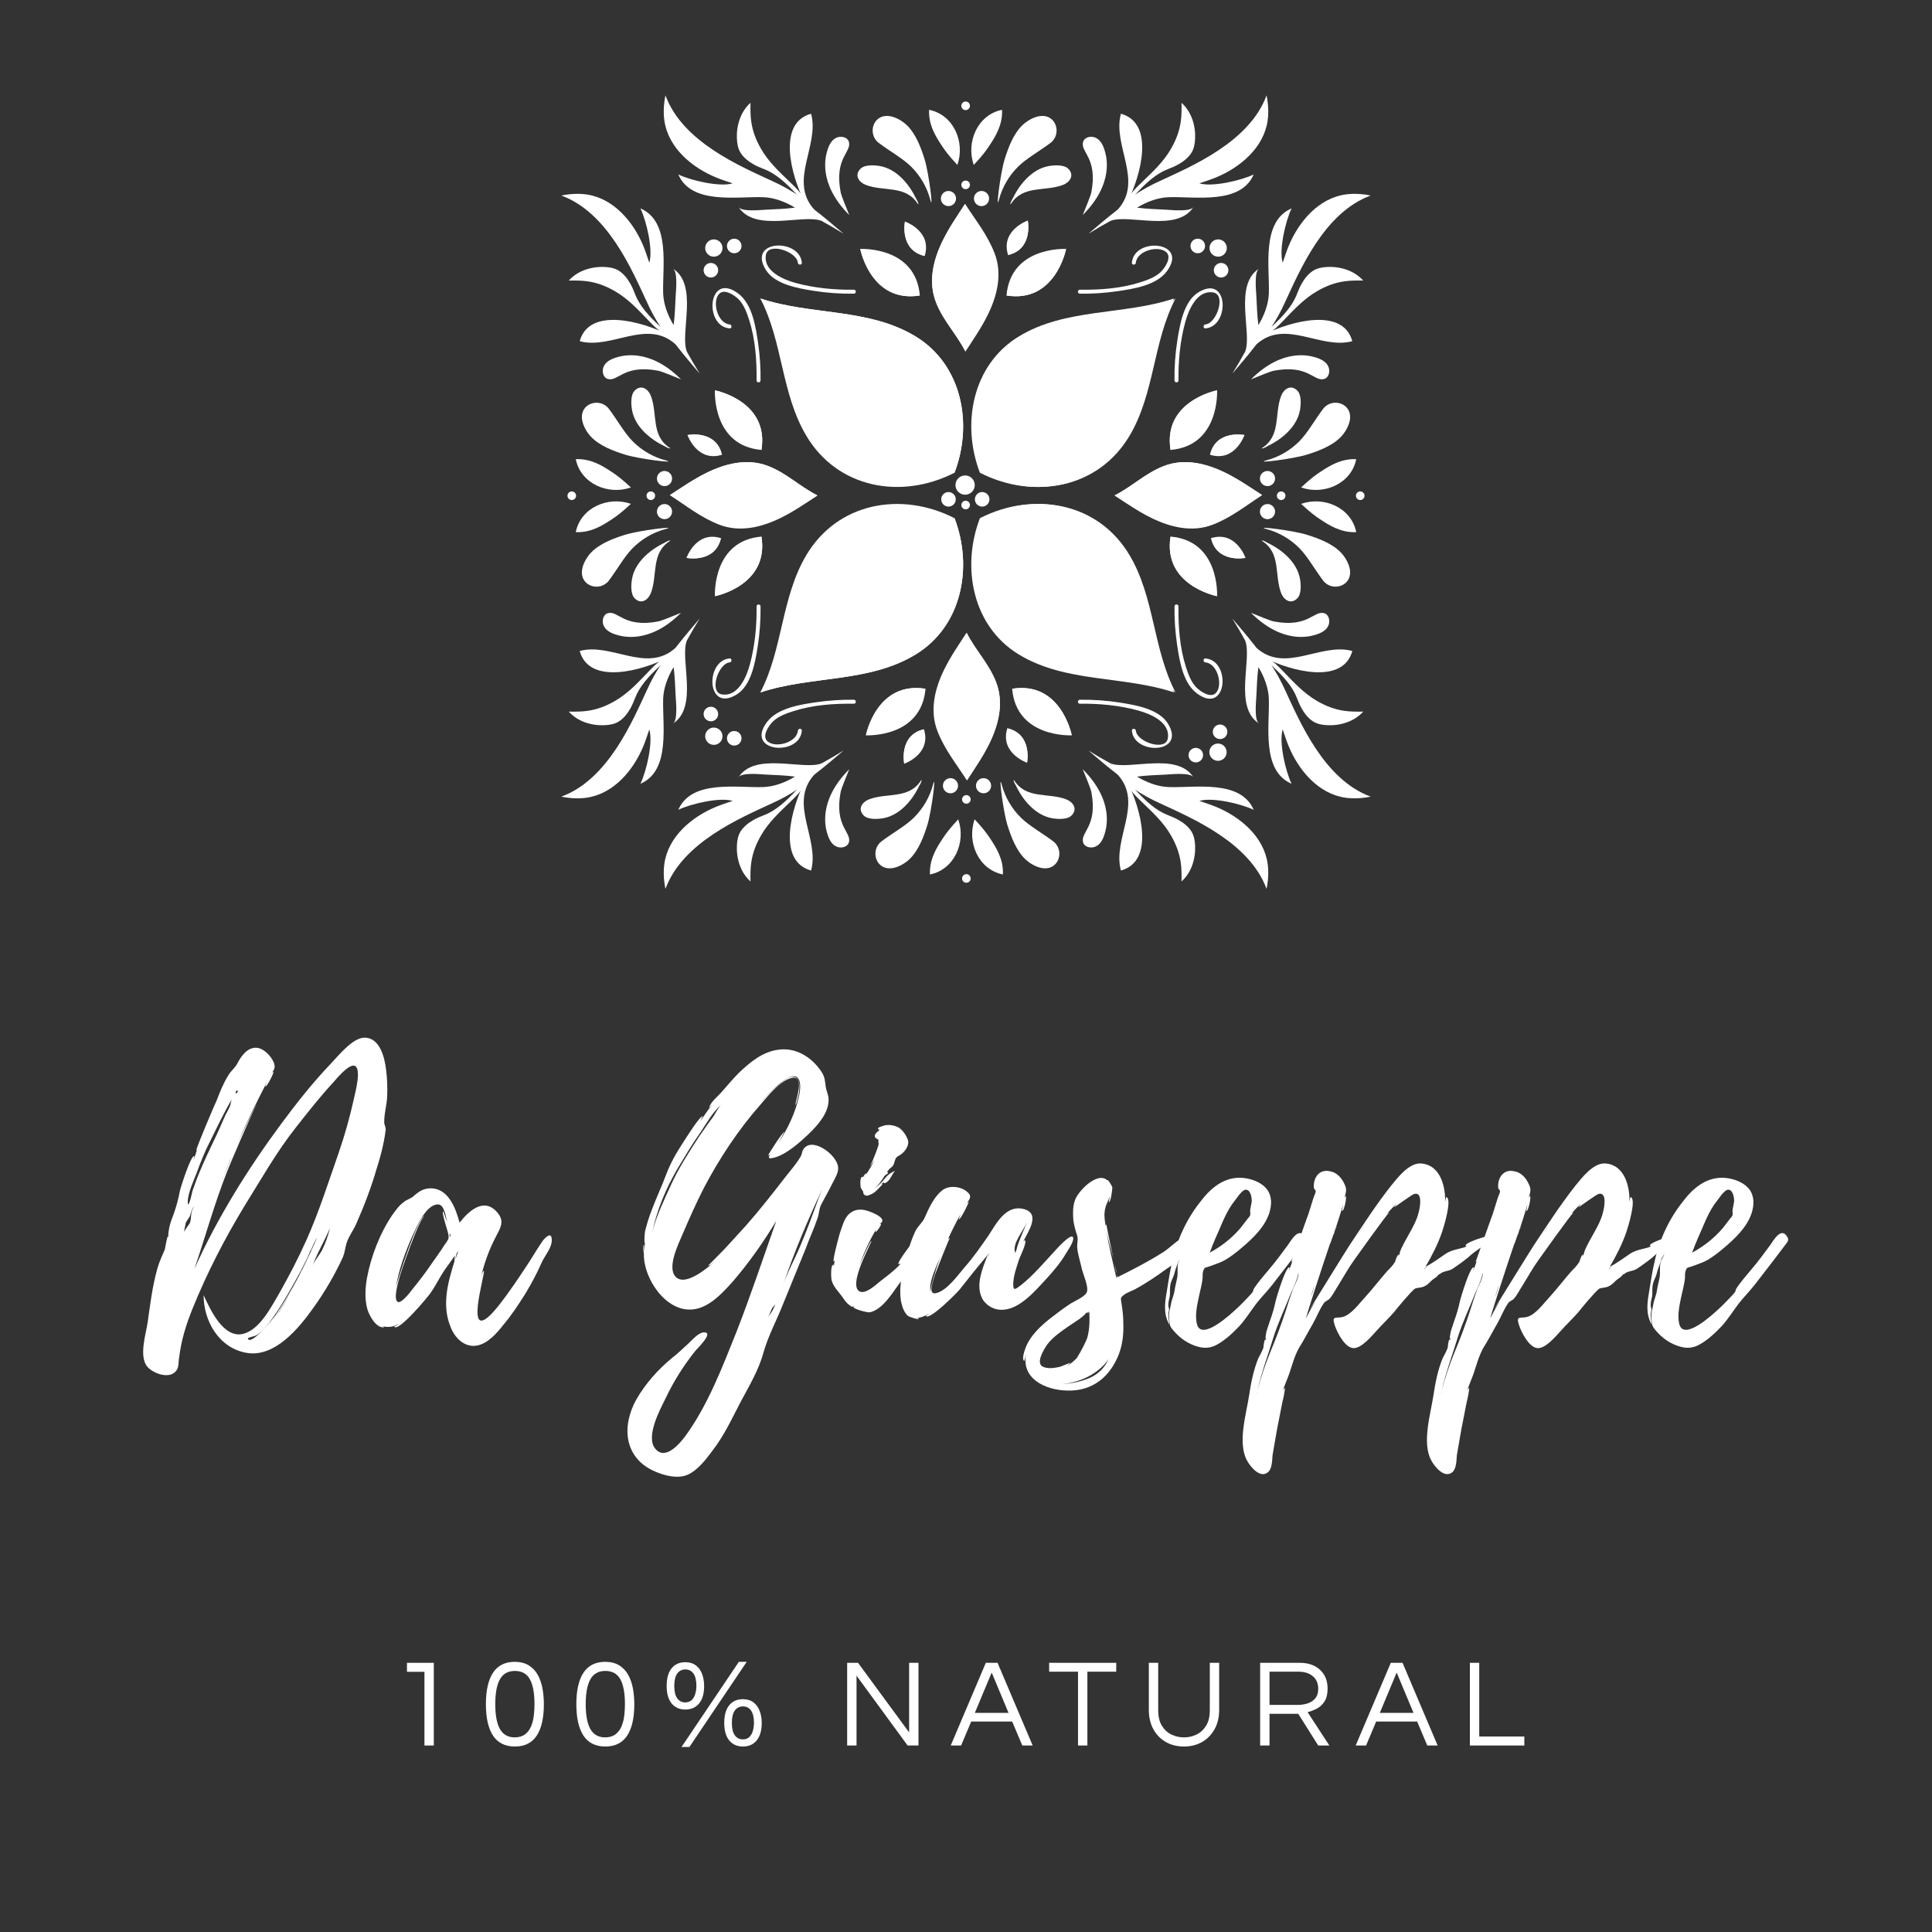 <?xml version="1.0" encoding="UTF-8" standalone="no"?><!DOCTYPE svg PUBLIC "-//W3C//DTD SVG 1.1//EN" "http://www.w3.org/Graphics/SVG/1.1/DTD/svg11.dtd"><svg width="100%" height="100%" viewBox="0 0 600 600" version="1.1" xmlns="http://www.w3.org/2000/svg" xmlns:xlink="http://www.w3.org/1999/xlink" xml:space="preserve" xmlns:serif="http://www.serif.com/" style="fill-rule:evenodd;clip-rule:evenodd;stroke-linejoin:round;stroke-miterlimit:2;"><rect x="0" y="0" width="600" height="600" fill="#333333" stroke="none"/><path d="M131.815,542.084l0,-22.888l-5.431,-0l0,-2.793l8.341,-0l0,25.681l-2.91,-0Z" style="fill:#fff;fill-rule:nonzero;"/><path d="M159.902,542.395c-3.026,0 -5.282,-1.119 -6.769,-3.356c-1.487,-2.237 -2.231,-5.502 -2.231,-9.795c-0,-4.294 0.744,-7.559 2.231,-9.796c1.487,-2.237 3.743,-3.355 6.769,-3.355c1.759,0.025 3.22,0.407 4.384,1.144c1.164,0.737 2.082,1.726 2.754,2.968c0.673,1.241 1.151,2.638 1.436,4.189c0.284,1.552 0.426,3.169 0.426,4.85c0,4.293 -0.743,7.558 -2.23,9.795c-1.487,2.237 -3.744,3.356 -6.77,3.356Zm0,-2.832c1.319,-0.026 2.38,-0.349 3.181,-0.97c0.802,-0.621 1.416,-1.435 1.843,-2.444c0.427,-1.009 0.711,-2.114 0.854,-3.317c0.142,-1.203 0.213,-2.399 0.213,-3.588c0,-3.44 -0.479,-6.02 -1.435,-7.74c-0.957,-1.72 -2.509,-2.58 -4.656,-2.58c-2.12,0 -3.666,0.86 -4.636,2.58c-0.969,1.72 -1.454,4.3 -1.454,7.74c0,3.439 0.485,6.019 1.454,7.739c0.97,1.72 2.516,2.58 4.636,2.58Z" style="fill:#fff;fill-rule:nonzero;"/><path d="M187.989,542.395c-3.026,0 -5.282,-1.119 -6.77,-3.356c-1.487,-2.237 -2.23,-5.502 -2.23,-9.795c0,-4.294 0.743,-7.559 2.23,-9.796c1.488,-2.237 3.744,-3.355 6.77,-3.355c1.759,0.025 3.22,0.407 4.384,1.144c1.164,0.737 2.082,1.726 2.754,2.968c0.673,1.241 1.151,2.638 1.435,4.189c0.285,1.552 0.427,3.169 0.427,4.85c0,4.293 -0.743,7.558 -2.23,9.795c-1.488,2.237 -3.744,3.356 -6.77,3.356Zm0,-2.832c1.319,-0.026 2.379,-0.349 3.181,-0.97c0.802,-0.621 1.416,-1.435 1.843,-2.444c0.427,-1.009 0.711,-2.114 0.853,-3.317c0.143,-1.203 0.214,-2.399 0.214,-3.588c0,-3.44 -0.479,-6.02 -1.436,-7.74c-0.957,-1.72 -2.508,-2.58 -4.655,-2.58c-2.121,0 -3.666,0.86 -4.636,2.58c-0.97,1.72 -1.455,4.3 -1.455,7.74c0,3.439 0.485,6.019 1.455,7.739c0.97,1.72 2.515,2.58 4.636,2.58Z" style="fill:#fff;fill-rule:nonzero;"/><path d="M211.653,542.55l17.807,-26.457l2.444,0l-17.807,26.457l-2.444,0Zm1.203,-11.638c-1.81,0 -3.233,-0.627 -4.267,-1.882c-1.035,-1.254 -1.552,-3.071 -1.552,-5.45c0,-2.405 0.517,-4.235 1.552,-5.49c1.034,-1.254 2.457,-1.881 4.267,-1.881c1.396,0.026 2.521,0.388 3.375,1.086c0.853,0.698 1.474,1.604 1.862,2.716c0.388,1.112 0.582,2.301 0.582,3.569c0,2.379 -0.524,4.196 -1.571,5.45c-1.048,1.255 -2.464,1.882 -4.248,1.882Zm0,-2.211c0.879,-0.026 1.565,-0.298 2.056,-0.815c0.491,-0.517 0.84,-1.17 1.047,-1.959c0.207,-0.789 0.311,-1.571 0.311,-2.347c0,-1.707 -0.304,-2.987 -0.912,-3.841c-0.608,-0.853 -1.442,-1.28 -2.502,-1.28c-1.086,0 -1.933,0.427 -2.541,1.28c-0.608,0.854 -0.912,2.134 -0.912,3.841c0,1.707 0.304,2.987 0.912,3.84c0.608,0.854 1.455,1.281 2.541,1.281Zm17.884,13.694c-1.811,0 -3.233,-0.627 -4.267,-1.882c-1.035,-1.254 -1.552,-3.071 -1.552,-5.45c0,-2.406 0.517,-4.235 1.552,-5.49c1.034,-1.254 2.456,-1.881 4.267,-1.881c1.396,0.026 2.521,0.388 3.375,1.086c0.853,0.698 1.474,1.604 1.862,2.716c0.388,1.112 0.582,2.301 0.582,3.569c0,2.379 -0.524,4.196 -1.571,5.45c-1.048,1.255 -2.464,1.882 -4.248,1.882Zm0,-2.211c0.879,-0.026 1.565,-0.298 2.056,-0.815c0.491,-0.517 0.84,-1.17 1.047,-1.959c0.207,-0.789 0.311,-1.571 0.311,-2.347c0,-1.707 -0.304,-2.987 -0.912,-3.841c-0.608,-0.853 -1.442,-1.28 -2.502,-1.28c-1.086,0 -1.933,0.427 -2.541,1.28c-0.608,0.854 -0.912,2.134 -0.912,3.841c0,1.707 0.304,2.987 0.912,3.84c0.608,0.854 1.455,1.281 2.541,1.281Z" style="fill:#fff;fill-rule:nonzero;"/><path d="M263.094,542.084l0,-25.681l3.375,-0l15.867,21.608l0,-21.608l2.909,-0l0,25.681l-3.375,-0l-15.867,-21.685l0,21.685l-2.909,-0Z" style="fill:#fff;fill-rule:nonzero;"/><path d="M295.254,542.084l10.901,-25.681l3.647,-0l10.901,25.681l-3.22,-0l-3.142,-7.448l-12.725,-0l-3.142,7.448l-3.22,-0Zm7.487,-10.125l10.475,-0l-5.238,-12.53l-5.237,12.53Z" style="fill:#fff;fill-rule:nonzero;"/><path d="M334.785,542.084l0,-22.927l-8.961,-0l0,-2.754l20.832,-0l0,2.754l-8.961,-0l0,22.927l-2.91,-0Z" style="fill:#fff;fill-rule:nonzero;"/><path d="M367.682,542.395c-2.12,0 -4.002,-0.472 -5.644,-1.416c-1.643,-0.944 -2.929,-2.27 -3.86,-3.977c-0.931,-1.707 -1.397,-3.698 -1.397,-5.974l0,-14.625l2.91,0l0,14.703c0,1.991 0.381,3.608 1.144,4.849c0.763,1.241 1.759,2.153 2.987,2.735c1.229,0.582 2.515,0.873 3.86,0.873c1.371,0 2.664,-0.291 3.88,-0.873c1.215,-0.582 2.211,-1.494 2.987,-2.735c0.776,-1.241 1.164,-2.858 1.164,-4.849l0,-14.703l2.909,0l0,14.625c0,2.25 -0.465,4.229 -1.396,5.936c-0.932,1.707 -2.218,3.038 -3.86,3.995c-1.643,0.957 -3.537,1.436 -5.684,1.436Z" style="fill:#fff;fill-rule:nonzero;"/><path d="M391.347,542.084l0,-25.681l12.297,-0c2.638,-0 4.739,0.724 6.304,2.172c1.565,1.449 2.347,3.401 2.347,5.858c0,1.655 -0.317,2.974 -0.95,3.957c-0.634,0.983 -1.429,1.726 -2.386,2.231c-0.957,0.504 -1.914,0.873 -2.871,1.105l6.75,10.358l-3.452,-0l-6.207,-9.853l-8.923,-0l0,9.853l-2.909,-0Zm2.909,-12.608l8.884,0c0.931,0 1.875,-0.142 2.832,-0.426c0.957,-0.285 1.765,-0.796 2.424,-1.533c0.66,-0.737 0.99,-1.765 0.99,-3.084c0,-1.629 -0.556,-2.916 -1.668,-3.86c-1.113,-0.944 -2.587,-1.416 -4.423,-1.416l-9.039,0l0,10.319Z" style="fill:#fff;fill-rule:nonzero;"/><path d="M421.024,542.084l10.901,-25.681l3.647,-0l10.901,25.681l-3.22,-0l-3.143,-7.448l-12.724,-0l-3.142,7.448l-3.22,-0Zm7.487,-10.125l10.474,-0l-5.237,-12.53l-5.237,12.53Z" style="fill:#fff;fill-rule:nonzero;"/><path d="M456.481,542.084l0,-25.681l2.91,-0l0,22.888l14.005,-0l0,2.793l-16.915,-0Z" style="fill:#fff;fill-rule:nonzero;"/><g><g id="Layer_X"><g id="change3"><path d="M364.753,188.325c-0.056,3.884 0.212,7.819 0.771,11.66c0.722,4.97 1.789,12.055 6.149,15.324c9.371,7.026 10.827,-10.125 2.7,-10.825c-0.793,-0.07 -0.787,1.166 0,1.235c3.626,0.313 5.5,6.807 3.329,9.392c-1.623,1.938 -5.004,-0.416 -6.207,-1.664c-1.636,-1.698 -2.501,-4.163 -3.207,-6.352c-1.907,-5.93 -2.39,-12.56 -2.3,-18.771c0.011,-0.796 -1.225,-0.796 -1.235,0.001Z" style="fill:#fff;fill-rule:nonzero;"/><path d="M234.96,188.325c0.087,6.011 -0.503,12.168 -2.065,17.973c-1.03,3.826 -3.609,10.141 -8.665,9.359c-4.188,-0.649 -1.107,-9.639 2.347,-9.937c0.787,-0.069 0.794,-1.304 0,-1.236c-7.659,0.662 -7.195,16.992 2.201,11.2c4.574,-2.821 5.766,-10.082 6.527,-14.867c0.652,-4.107 0.952,-8.332 0.891,-12.492c-0.013,-0.797 -1.249,-0.797 -1.236,0Z" style="fill:#fff;fill-rule:nonzero;"/><path d="M236.195,118.145c0.057,-3.884 -0.212,-7.818 -0.771,-11.66c-0.722,-4.97 -1.788,-12.053 -6.149,-15.323c-9.37,-7.027 -10.825,10.122 -2.699,10.824c0.794,0.068 0.787,-1.167 0,-1.236c-3.627,-0.313 -5.5,-6.805 -3.33,-9.392c1.623,-1.936 5.006,0.418 6.207,1.665c1.636,1.698 2.503,4.163 3.207,6.352c1.908,5.929 2.39,12.558 2.3,18.77c-0.013,0.797 1.223,0.795 1.235,0Z" style="fill:#fff;fill-rule:nonzero;"/><path d="M365.988,118.145c-0.086,-6.01 0.503,-12.167 2.067,-17.973c1.029,-3.824 3.608,-10.14 8.664,-9.358c4.188,0.648 1.106,9.639 -2.347,9.937c-0.788,0.069 -0.795,1.304 0,1.235c7.658,-0.661 7.194,-16.99 -2.202,-11.197c-4.575,2.819 -5.766,10.082 -6.528,14.866c-0.653,4.106 -0.951,8.331 -0.891,12.49c0.012,0.795 1.248,0.797 1.237,0Z" style="fill:#fff;fill-rule:nonzero;"/><g><path d="M200.119,172.898c-1.897,1.903 -3.383,4.226 -3.844,6.897c-0.289,1.665 -0.5,4.684 0.835,6.02c2.054,2.052 4.227,0.445 5.02,-1.622c2.166,-5.64 -0.044,-12.418 5.957,-16.215c0.281,-0.179 -0.015,-0.09 -0.116,-0.097c-0.485,-0.031 -1.342,0.564 -1.762,0.77c-1.442,0.703 -2.822,1.526 -4.095,2.504c-0.694,0.531 -1.367,1.115 -1.995,1.743Z" style="fill:#fff;fill-rule:nonzero;"/></g><g><path d="M194.047,166.102c-3.603,1.142 -7.775,2.688 -10.49,5.51c-1.253,1.305 -2.438,3.318 -2.752,5.137c-0.931,5.373 5.525,7.184 8.276,3.567c2.499,-3.282 4.777,-7.429 7.348,-10.036c2.866,-2.903 6.424,-4.96 10.284,-5.977c4.158,-1.092 -8.281,0.409 -12.666,1.799Z" style="fill:#fff;fill-rule:nonzero;"/></g><g><path d="M200.119,134.22c-1.897,-1.902 -3.383,-4.226 -3.844,-6.898c-0.289,-1.664 -0.5,-4.684 0.835,-6.018c2.054,-2.052 4.227,-0.447 5.02,1.62c2.166,5.642 -0.044,12.419 5.957,16.216c0.281,0.179 -0.015,0.091 -0.116,0.097c-0.485,0.031 -1.342,-0.564 -1.762,-0.768c-1.442,-0.703 -2.822,-1.527 -4.095,-2.503c-0.694,-0.535 -1.367,-1.117 -1.995,-1.746Z" style="fill:#fff;fill-rule:nonzero;"/></g><g><path d="M194.047,141.17c-3.603,-1.143 -7.775,-2.688 -10.49,-5.512c-1.253,-1.305 -2.438,-3.317 -2.752,-5.136c-0.931,-5.374 5.525,-7.184 8.276,-3.568c2.499,3.283 4.777,7.43 7.348,10.036c2.866,2.904 6.424,4.959 10.284,5.976c4.158,1.095 -8.281,-0.406 -12.666,-1.796Z" style="fill:#fff;fill-rule:nonzero;"/></g><path d="M177.569,155.288c0.738,0 1.337,-0.597 1.337,-1.337c-0,-0.735 -0.6,-1.336 -1.337,-1.336c-0.737,0 -1.335,0.601 -1.335,1.336c-0,0.74 0.598,1.337 1.335,1.337Z" style="fill:#fff;fill-rule:nonzero;"/><g><path d="M408.491,110.979c1.629,0.475 3.452,1.32 4.102,3.001c0.532,1.381 0.089,3.295 -1.349,3.709c-3.24,0.937 -4.911,-4.603 -15.651,-2.557c-1.103,0.21 -4.91,1.79 -7.09,2.679c9.955,-9.942 18.446,-7.282 19.988,-6.832Z" style="fill:#fff;fill-rule:nonzero;"/></g><g><path d="M399.884,172.898c1.896,1.903 3.382,4.226 3.843,6.897c0.289,1.665 0.501,4.684 -0.835,6.02c-2.055,2.052 -4.228,0.445 -5.021,-1.622c-2.166,-5.64 0.044,-12.418 -5.957,-16.215c-0.281,-0.179 0.015,-0.09 0.116,-0.097c0.488,-0.031 1.343,0.564 1.763,0.77c1.443,0.703 2.823,1.526 4.096,2.504c0.693,0.531 1.367,1.115 1.995,1.743Z" style="fill:#fff;fill-rule:nonzero;"/></g><g><path d="M405.954,166.102c3.603,1.142 7.774,2.688 10.491,5.51c1.252,1.305 2.438,3.318 2.753,5.137c0.93,5.373 -5.527,7.184 -8.276,3.567c-2.501,-3.282 -4.779,-7.429 -7.349,-10.036c-2.867,-2.903 -6.426,-4.96 -10.285,-5.977c-4.158,-1.092 8.282,0.409 12.666,1.799Z" style="fill:#fff;fill-rule:nonzero;"/></g><g><path d="M399.884,134.22c1.896,-1.902 3.382,-4.226 3.843,-6.898c0.289,-1.664 0.501,-4.684 -0.835,-6.018c-2.055,-2.052 -4.228,-0.447 -5.021,1.62c-2.166,5.642 0.044,12.419 -5.957,16.216c-0.281,0.179 0.015,0.091 0.116,0.097c0.488,0.031 1.343,-0.564 1.763,-0.768c1.443,-0.703 2.823,-1.527 4.096,-2.503c0.693,-0.535 1.367,-1.117 1.995,-1.746Z" style="fill:#fff;fill-rule:nonzero;"/></g><g><path d="M405.954,141.17c3.603,-1.143 7.774,-2.688 10.491,-5.512c1.252,-1.305 2.438,-3.317 2.753,-5.136c0.93,-5.374 -5.527,-7.184 -8.276,-3.568c-2.501,3.283 -4.779,7.43 -7.349,10.036c-2.867,2.904 -6.426,4.959 -10.285,5.976c-4.158,1.095 8.282,-0.406 12.666,-1.796Z" style="fill:#fff;fill-rule:nonzero;"/></g><path d="M422.433,155.288c-0.738,0 -1.336,-0.597 -1.336,-1.337c0,-0.735 0.6,-1.336 1.336,-1.336c0.738,0 1.334,0.601 1.334,1.336c0,0.74 -0.597,1.337 -1.334,1.337Z" style="fill:#fff;fill-rule:nonzero;"/><g><path d="M261.855,233.19c-3.53,2.965 -4.526,3.912 -8.542,7.056c-0.157,0.121 -0.304,0.242 -0.458,0.363c-8.046,8.903 1.733,19.919 -0.961,29.741c-10.732,-2.943 -6.098,-19.442 -2.08,-27.324c-0.093,0.074 0.062,0.574 -0.03,0.646c-1.288,2.425 -2.148,3.222 -4.485,5.478c-3.356,3.239 -6.634,6.247 -8.98,10.344c-1.613,2.815 -2.561,5.405 -3,8.313c-0.295,1.964 -0.274,3.952 -0.249,5.931c-3.049,-2.706 -4.396,-7.001 -4.224,-11.047c0.065,-1.521 0.313,-3.133 1.13,-4.443c0.962,-1.544 2.505,-2.747 4.072,-3.626c1.011,-0.568 2.072,-1.03 3.155,-1.436c3.683,-1.381 6.905,-4.297 10.28,-7.979c-2.009,1.434 -5.193,3.144 -7.671,4.244c-9.732,4.543 -27.824,12.071 -33.143,26.598c-0.524,-2.46 -0.695,-5.25 -0.351,-7.741c1.176,-8.529 8.593,-14.688 16.143,-17.776c1.408,-0.576 3.63,-1.326 5.076,-1.796c-3.99,-1.227 -13.041,0.891 -16.878,2.762c4.092,-9.513 18.35,-6.76 26.482,-7.07c3.39,-0.129 6.882,-1.489 9.757,-3.243c-2.974,-0.398 -6.118,-0.482 -9.124,-0.638c-1.494,-0.077 -7.405,-0.719 -8.396,0.826c5.106,-7.963 20.011,-2.068 25.744,-4.284c2.273,-1.241 4.507,-2.538 6.682,-3.898l0.051,0l0,-0.001Z" style="fill:#fff;fill-rule:nonzero;"/></g><g><path d="M256.916,258.872c0.474,1.629 1.32,3.451 3.001,4.101c1.38,0.532 3.295,0.09 3.71,-1.348c0.935,-3.24 -4.604,-4.91 -2.557,-15.651c0.21,-1.104 1.79,-4.91 2.679,-7.09c-9.942,9.955 -7.282,18.446 -6.833,19.988Z" style="fill:#fff;fill-rule:nonzero;"/></g><g><path d="M338.147,233.19c3.529,2.965 4.524,3.912 8.542,7.056c0.156,0.121 0.304,0.242 0.458,0.363c8.046,8.903 -1.733,19.919 0.961,29.741c10.731,-2.943 6.098,-19.442 2.079,-27.324c0.093,0.074 -0.062,0.574 0.031,0.646c1.287,2.425 2.146,3.222 4.485,5.478c3.355,3.239 6.633,6.247 8.98,10.344c1.611,2.815 2.559,5.405 3.001,8.313c0.293,1.964 0.272,3.952 0.249,5.931c3.046,-2.706 4.394,-7.001 4.223,-11.047c-0.064,-1.521 -0.313,-3.133 -1.129,-4.443c-0.963,-1.544 -2.504,-2.747 -4.071,-3.626c-1.011,-0.568 -2.074,-1.03 -3.156,-1.436c-3.682,-1.381 -6.905,-4.297 -10.28,-7.979c2.01,1.434 5.194,3.144 7.672,4.244c9.731,4.543 27.822,12.071 33.143,26.598c0.524,-2.46 0.695,-5.25 0.351,-7.741c-1.176,-8.529 -8.593,-14.688 -16.144,-17.776c-1.409,-0.576 -3.63,-1.326 -5.076,-1.796c3.991,-1.227 13.042,0.891 16.878,2.762c-4.093,-9.513 -18.349,-6.76 -26.482,-7.07c-3.388,-0.129 -6.881,-1.489 -9.756,-3.243c2.972,-0.398 6.118,-0.482 9.123,-0.638c1.494,-0.077 7.405,-0.719 8.395,0.826c-5.105,-7.963 -20.01,-2.068 -25.743,-4.284c-2.274,-1.241 -4.509,-2.538 -6.683,-3.898l-0.051,0l0,-0.001Z" style="fill:#fff;fill-rule:nonzero;"/></g><g><path d="M343.086,258.872c-0.475,1.629 -1.321,3.451 -3.001,4.101c-1.382,0.532 -3.296,0.09 -3.712,-1.348c-0.935,-3.24 4.604,-4.91 2.558,-15.651c-0.211,-1.104 -1.792,-4.91 -2.681,-7.09c9.946,9.955 7.286,18.446 6.836,19.988Z" style="fill:#fff;fill-rule:nonzero;"/></g><g><path d="M311.462,271.571c-7.618,-1.521 -11.264,-10.065 -8.78,-17.121c2.644,2.842 3.794,4.376 4.945,6.141c1.653,2.536 4.066,6.213 3.835,10.98Z" style="fill:#fff;fill-rule:nonzero;"/></g><g><path d="M288.806,271.571c7.618,-1.521 11.264,-10.065 8.779,-17.121c-2.642,2.842 -3.794,4.376 -4.944,6.141c-1.653,2.536 -4.066,6.213 -3.835,10.98Z" style="fill:#fff;fill-rule:nonzero;"/></g><g><path d="M338.147,72.484c3.529,-2.966 4.524,-3.913 8.542,-7.058c0.156,-0.122 0.304,-0.241 0.458,-0.363c8.046,-8.905 -1.733,-19.919 0.961,-29.742c10.731,2.944 6.098,19.443 2.079,27.324c0.093,-0.073 -0.062,-0.574 0.031,-0.647c1.287,-2.425 2.146,-3.222 4.485,-5.478c3.355,-3.239 6.633,-6.246 8.98,-10.344c1.611,-2.814 2.559,-5.404 3.001,-8.313c0.293,-1.962 0.272,-3.951 0.249,-5.93c3.046,2.707 4.394,7.001 4.223,11.048c-0.064,1.52 -0.313,3.133 -1.129,4.443c-0.963,1.544 -2.504,2.744 -4.071,3.626c-1.011,0.566 -2.074,1.029 -3.156,1.436c-3.682,1.381 -6.905,4.296 -10.28,7.978c2.01,-1.433 5.194,-3.143 7.672,-4.245c9.731,-4.541 27.822,-12.069 33.142,-26.595c0.525,2.459 0.696,5.249 0.352,7.741c-1.176,8.529 -8.593,14.688 -16.144,17.776c-1.409,0.575 -3.63,1.325 -5.076,1.796c3.991,1.227 13.042,-0.891 16.878,-2.762c-4.093,9.512 -18.349,6.759 -26.482,7.07c-3.388,0.129 -6.881,1.487 -9.756,3.243c2.972,0.399 6.118,0.482 9.123,0.639c1.493,0.076 7.405,0.72 8.395,-0.826c-5.105,7.963 -20.01,2.067 -25.743,4.284c-2.274,1.241 -4.509,2.538 -6.683,3.9l-0.051,-0.001Z" style="fill:#fff;fill-rule:nonzero;"/></g><g><path d="M343.086,46.801c-0.475,-1.628 -1.321,-3.452 -3.001,-4.1c-1.382,-0.532 -3.296,-0.092 -3.712,1.346c-0.935,3.24 4.604,4.91 2.558,15.651c-0.211,1.104 -1.792,4.909 -2.681,7.091c9.946,-9.955 7.286,-18.446 6.836,-19.988Z" style="fill:#fff;fill-rule:nonzero;"/></g><g><path d="M261.855,72.484c-3.53,-2.966 -4.526,-3.913 -8.542,-7.058c-0.157,-0.122 -0.304,-0.241 -0.458,-0.363c-8.046,-8.905 1.733,-19.919 -0.961,-29.742c-10.731,2.944 -6.097,19.443 -2.08,27.324c-0.093,-0.073 0.062,-0.574 -0.03,-0.647c-1.288,-2.425 -2.148,-3.222 -4.485,-5.478c-3.356,-3.239 -6.634,-6.246 -8.98,-10.344c-1.613,-2.814 -2.561,-5.404 -3,-8.313c-0.295,-1.962 -0.274,-3.951 -0.249,-5.93c-3.049,2.707 -4.396,7.001 -4.224,11.048c0.065,1.52 0.313,3.133 1.13,4.443c0.962,1.544 2.505,2.744 4.072,3.626c1.011,0.566 2.072,1.029 3.155,1.436c3.683,1.381 6.905,4.296 10.28,7.978c-2.009,-1.433 -5.193,-3.143 -7.671,-4.245c-9.734,-4.541 -27.825,-12.069 -33.143,-26.595c-0.525,2.459 -0.696,5.249 -0.352,7.741c1.177,8.529 8.593,14.688 16.143,17.776c1.408,0.575 3.63,1.325 5.076,1.796c-3.99,1.227 -13.041,-0.891 -16.878,-2.762c4.091,9.512 18.35,6.759 26.482,7.07c3.389,0.129 6.881,1.487 9.756,3.243c-2.973,0.399 -6.117,0.482 -9.124,0.639c-1.494,0.076 -7.405,0.72 -8.395,-0.826c5.105,7.963 20.01,2.067 25.743,4.284c2.274,1.241 4.507,2.538 6.683,3.9l0.052,-0.001Z" style="fill:#fff;fill-rule:nonzero;"/></g><g><path d="M256.916,46.801c0.474,-1.628 1.32,-3.452 3.001,-4.1c1.38,-0.532 3.295,-0.092 3.71,1.346c0.935,3.24 -4.604,4.91 -2.557,15.651c0.21,1.104 1.79,4.909 2.679,7.091c-9.942,-9.955 -7.282,-18.446 -6.833,-19.988Z" style="fill:#fff;fill-rule:nonzero;"/></g><g><path d="M288.54,34.103c7.618,1.52 11.264,10.064 8.78,17.12c-2.643,-2.842 -3.794,-4.376 -4.945,-6.141c-1.654,-2.535 -4.066,-6.214 -3.835,-10.979Z" style="fill:#fff;fill-rule:nonzero;"/></g><g><path d="M311.196,34.103c-7.617,1.52 -11.264,10.064 -8.78,17.12c2.645,-2.842 3.794,-4.376 4.946,-6.141c1.651,-2.535 4.065,-6.214 3.834,-10.979Z" style="fill:#fff;fill-rule:nonzero;"/></g></g><g id="change2"><path d="M265.179,217.312c-3.884,-0.055 -7.819,0.213 -11.66,0.771c-4.97,0.723 -12.054,1.79 -15.324,6.15c-7.027,9.37 10.123,10.825 10.825,2.699c0.068,-0.794 -1.167,-0.788 -1.235,0c-0.313,3.626 -6.806,5.5 -9.394,3.33c-1.937,-1.624 0.418,-5.005 1.664,-6.207c1.699,-1.636 4.164,-2.502 6.353,-3.206c5.929,-1.908 12.558,-2.392 18.769,-2.302c0.799,0.012 0.798,-1.223 0.002,-1.235Z" style="fill:#fff;fill-rule:nonzero;"/><path d="M335.36,218.547c6.01,-0.087 12.166,0.503 17.971,2.067c3.826,1.029 10.14,3.608 9.358,8.664c-0.648,4.188 -9.639,1.106 -9.937,-2.348c-0.067,-0.787 -1.302,-0.794 -1.235,0c0.662,7.659 16.991,7.195 11.199,-2.201c-2.819,-4.575 -10.081,-5.766 -14.866,-6.527c-4.106,-0.653 -8.331,-0.951 -12.49,-0.891c-0.796,0.013 -0.796,1.248 0,1.236Z" style="fill:#fff;fill-rule:nonzero;"/><path d="M335.36,91.207c3.883,0.057 7.818,-0.212 11.658,-0.771c4.97,-0.722 12.055,-1.788 15.323,-6.149c7.027,-9.371 -10.123,-10.825 -10.825,-2.699c-0.069,0.794 1.168,0.787 1.235,-0c0.313,-3.626 6.806,-5.5 9.392,-3.33c1.938,1.624 -0.417,5.006 -1.664,6.207c-1.698,1.637 -4.164,2.502 -6.352,3.207c-5.929,1.908 -12.559,2.391 -18.771,2.3c-0.792,-0.012 -0.792,1.224 0.004,1.235Z" style="fill:#fff;fill-rule:nonzero;"/><path d="M265.179,89.972c-6.011,0.087 -12.167,-0.503 -17.973,-2.066c-3.824,-1.03 -10.141,-3.609 -9.358,-8.665c0.648,-4.188 9.639,-1.107 9.937,2.347c0.068,0.787 1.303,0.794 1.235,-0c-0.661,-7.66 -16.992,-7.195 -11.199,2.2c2.821,4.575 10.083,5.766 14.867,6.527c4.106,0.653 8.332,0.952 12.491,0.891c0.796,-0.01 0.797,-1.246 -0,-1.234Z" style="fill:#fff;fill-rule:nonzero;"/><g><path d="M217.193,192.21c-2.966,3.529 -3.912,4.526 -7.058,8.541c-0.122,0.155 -0.24,0.305 -0.363,0.458c-8.904,8.047 -19.919,-1.732 -29.741,0.962c2.944,10.73 19.443,6.097 27.323,2.08c-0.073,0.091 -0.574,-0.062 -0.646,0.029c-2.425,1.287 -3.222,2.148 -5.479,4.485c-3.238,3.356 -6.246,6.635 -10.343,8.981c-2.815,1.611 -5.405,2.559 -8.313,3c-1.963,0.294 -3.951,0.273 -5.93,0.249c2.707,3.049 7,4.396 11.048,4.225c1.52,-0.065 3.132,-0.315 4.442,-1.129c1.544,-0.963 2.745,-2.506 3.626,-4.073c0.567,-1.011 1.029,-2.072 1.436,-3.156c1.381,-3.682 4.296,-6.905 7.979,-10.279c-1.434,2.009 -3.143,5.194 -4.245,7.672c-4.542,9.731 -12.07,27.823 -26.596,33.142c2.46,0.524 5.25,0.695 7.742,0.352c8.528,-1.178 14.687,-8.592 17.775,-16.143c0.576,-1.408 1.326,-3.629 1.796,-5.075c1.228,3.988 -0.891,13.042 -2.762,16.878c9.513,-4.092 6.759,-18.35 7.071,-26.482c0.129,-3.388 1.487,-6.88 3.242,-9.756c0.4,2.972 0.483,6.118 0.639,9.123c0.077,1.493 0.72,7.404 -0.826,8.394c7.963,-5.103 2.067,-20.009 4.285,-25.743c1.24,-2.275 2.538,-4.508 3.899,-6.683l-0.001,-0.052Z" style="fill:#fff;fill-rule:nonzero;"/></g><g><path d="M191.511,197.15c-1.628,-0.475 -3.452,-1.321 -4.1,-3.002c-0.532,-1.38 -0.093,-3.295 1.346,-3.71c3.24,-0.937 4.91,4.603 15.65,2.557c1.105,-0.213 4.91,-1.792 7.092,-2.681c-9.956,9.943 -18.447,7.285 -19.988,6.836Z" style="fill:#fff;fill-rule:nonzero;"/></g><g><path d="M217.193,115.917c-2.966,-3.529 -3.912,-4.526 -7.058,-8.543c-0.122,-0.155 -0.24,-0.303 -0.363,-0.457c-8.904,-8.047 -19.919,1.734 -29.741,-0.961c2.944,-10.731 19.443,-6.097 27.323,-2.08c-0.073,-0.092 -0.574,0.063 -0.646,-0.029c-2.425,-1.287 -3.222,-2.149 -5.479,-4.486c-3.238,-3.355 -6.246,-6.633 -10.343,-8.98c-2.815,-1.612 -5.405,-2.562 -8.313,-2.999c-1.963,-0.296 -3.951,-0.274 -5.93,-0.249c2.707,-3.049 7,-4.396 11.048,-4.225c1.52,0.065 3.132,0.313 4.442,1.129c1.544,0.963 2.745,2.505 3.626,4.073c0.567,1.01 1.029,2.072 1.436,3.154c1.381,3.683 4.296,6.905 7.979,10.28c-1.434,-2.009 -3.143,-5.192 -4.245,-7.672c-4.542,-9.73 -12.07,-27.822 -26.596,-33.142c2.46,-0.523 5.25,-0.694 7.742,-0.35c8.528,1.176 14.687,8.593 17.775,16.143c0.576,1.41 1.326,3.63 1.796,5.075c1.228,-3.989 -0.891,-13.041 -2.762,-16.878c9.513,4.093 6.759,18.35 7.071,26.482c0.129,3.39 1.487,6.882 3.242,9.757c0.4,-2.973 0.483,-6.118 0.639,-9.124c0.077,-1.493 0.72,-7.405 -0.826,-8.396c7.963,5.106 2.067,20.011 4.285,25.744c1.24,2.273 2.538,4.507 3.899,6.683l-0.001,0.051Z" style="fill:#fff;fill-rule:nonzero;"/></g><g><path d="M191.511,110.979c-1.628,0.475 -3.452,1.32 -4.1,3.001c-0.532,1.381 -0.093,3.295 1.346,3.709c3.24,0.937 4.91,-4.603 15.65,-2.557c1.105,0.21 4.91,1.79 7.092,2.679c-9.956,-9.942 -18.447,-7.282 -19.988,-6.832Z" style="fill:#fff;fill-rule:nonzero;"/></g><g><path d="M178.813,142.602c1.52,7.618 10.063,11.265 17.12,8.78c-2.842,-2.644 -4.376,-3.794 -6.142,-4.945c-2.534,-1.653 -6.214,-4.066 -10.978,-3.835Z" style="fill:#fff;fill-rule:nonzero;"/></g><g><path d="M178.813,165.257c1.52,-7.617 10.063,-11.263 17.12,-8.778c-2.842,2.643 -4.376,3.794 -6.142,4.945c-2.534,1.653 -6.214,4.066 -10.978,3.833Z" style="fill:#fff;fill-rule:nonzero;"/></g><circle cx="206.37" cy="158.884" r="2.351" style="fill:#fff;"/><circle cx="206.37" cy="148.615" r="2.351" style="fill:#fff;"/><path d="M213.511,135.107l-0.006,-0.004l0,0.004c-0.002,0.001 -0.003,0.002 -0.003,0.002l0.005,0.004c0.106,0.293 3.102,8.489 10.696,6.116l0.006,0.003c0,-0 -0.001,-0.003 -0.001,-0.005c0.002,0.001 0.002,-0 0.003,0.001l-0.006,-0.005c-1.804,-7.749 -10.387,-6.176 -10.694,-6.116Z" style="fill:#fff;fill-rule:nonzero;"/><path d="M222.021,185.139l-0.01,0.011c-0,0 0.005,-0.002 0.01,-0.003l-0,0.01l0.009,-0.011c0.583,-0.119 16.851,-3.532 14.447,-18.498l0.008,-0.009c-0.003,0 -0.005,0 -0.01,0.002l-0,-0.01l-0.007,0.011c-15.101,1.291 -14.476,17.901 -14.447,18.497Z" style="fill:#fff;fill-rule:nonzero;"/><path d="M222.021,121.233l-0.01,-0.011c-0,0 0.005,0 0.01,0.001l-0,-0.008l0.009,0.01c0.583,0.116 16.851,3.532 14.447,18.496l0.008,0.01c-0.003,0 -0.005,-0.001 -0.01,-0.001l-0,0.008l-0.007,-0.009c-15.101,-1.291 -14.476,-17.902 -14.447,-18.496Z" style="fill:#fff;fill-rule:nonzero;"/><path d="M213.204,173.252l-0.005,0.003l0,-0.003c-0.003,-0.002 -0.004,-0.002 -0.004,-0.002l0.006,-0.005c0.106,-0.292 3.101,-8.491 10.695,-6.116l0.006,-0.003c0,0 -0.001,0.002 -0.001,0.005l0.004,0l-0.006,0.003c-1.805,7.748 -10.388,6.176 -10.695,6.118Z" style="fill:#fff;fill-rule:nonzero;"/><path d="M253.819,153.938c-3.692,2.384 -7.247,4.876 -11.327,6.883c-5.816,2.862 -12.666,4.655 -19.203,2.091c-5.787,-2.27 -9.88,-5.671 -15.2,-9.084l-0,-0.099c3.692,-2.385 7.247,-4.877 11.325,-6.883c5.819,-2.863 12.669,-4.656 19.204,-2.092c5.787,2.27 9.831,6.385 15.199,9.084" style="fill:#fff;fill-rule:nonzero;"/><path d="M202.12,155.288c0.737,0 1.336,-0.597 1.336,-1.337c0,-0.735 -0.599,-1.336 -1.336,-1.336c-0.738,0 -1.336,0.601 -1.336,1.336c0,0.74 0.599,1.337 1.336,1.337Z" style="fill:#fff;fill-rule:nonzero;"/><g><path d="M382.81,192.21c2.966,3.529 3.913,4.526 7.057,8.541c0.122,0.155 0.24,0.305 0.362,0.458c8.903,8.047 19.92,-1.732 29.743,0.962c-2.945,10.73 -19.443,6.097 -27.326,2.08c0.074,0.091 0.574,-0.062 0.645,0.029c2.426,1.287 3.222,2.148 5.479,4.485c3.238,3.356 6.247,6.635 10.344,8.981c2.815,1.611 5.404,2.559 8.313,3c1.963,0.294 3.95,0.273 5.93,0.249c-2.705,3.049 -7,4.396 -11.046,4.225c-1.521,-0.065 -3.135,-0.315 -4.444,-1.129c-1.543,-0.963 -2.745,-2.506 -3.626,-4.073c-0.567,-1.011 -1.029,-2.072 -1.436,-3.156c-1.381,-3.682 -4.296,-6.905 -7.979,-10.279c1.435,2.009 3.144,5.194 4.246,7.672c4.542,9.731 12.069,27.823 26.596,33.142c-2.459,0.524 -5.248,0.695 -7.741,0.352c-8.527,-1.178 -14.687,-8.592 -17.775,-16.143c-0.575,-1.408 -1.325,-3.629 -1.796,-5.075c-1.227,3.988 0.89,13.042 2.762,16.878c-9.513,-4.092 -6.76,-18.35 -7.069,-26.482c-0.13,-3.388 -1.491,-6.88 -3.243,-9.756c-0.398,2.972 -0.483,6.118 -0.637,9.123c-0.077,1.493 -0.719,7.404 0.824,8.394c-7.962,-5.103 -2.067,-20.009 -4.284,-25.743c-1.239,-2.275 -2.536,-4.508 -3.897,-6.683l0,-0.052l-0.002,0Z" style="fill:#fff;fill-rule:nonzero;"/></g><g><path d="M408.491,197.15c1.629,-0.475 3.452,-1.321 4.102,-3.002c0.532,-1.38 0.089,-3.295 -1.349,-3.71c-3.24,-0.937 -4.911,4.603 -15.651,2.557c-1.103,-0.213 -4.91,-1.792 -7.09,-2.681c9.955,9.943 18.446,7.285 19.988,6.836Z" style="fill:#fff;fill-rule:nonzero;"/></g><path d="M376.326,235.462c-1.029,-1.068 -0.997,-2.768 0.072,-3.797c1.069,-1.029 2.771,-0.996 3.799,0.072c1.026,1.069 0.996,2.771 -0.075,3.799c-1.067,1.028 -2.768,0.994 -3.796,-0.074Z" style="fill:#fff;fill-rule:nonzero;"/><circle cx="378.904" cy="227.266" r="2.26" style="fill:#fff;"/><path d="M369.74,236.086c-0.866,-0.897 -0.838,-2.331 0.059,-3.197c0.899,-0.863 2.33,-0.838 3.196,0.062c0.865,0.899 0.838,2.331 -0.059,3.196c-0.9,0.864 -2.332,0.838 -3.196,-0.061Z" style="fill:#fff;fill-rule:nonzero;"/><g><path d="M382.81,115.917c2.966,-3.529 3.913,-4.526 7.057,-8.543c0.122,-0.155 0.24,-0.303 0.362,-0.457c8.903,-8.047 19.92,1.734 29.743,-0.961c-2.945,-10.732 -19.443,-6.097 -27.326,-2.081c0.074,-0.092 0.574,0.063 0.645,-0.029c2.426,-1.287 3.222,-2.149 5.479,-4.486c3.238,-3.355 6.247,-6.633 10.344,-8.98c2.815,-1.612 5.404,-2.561 8.313,-2.999c1.963,-0.295 3.95,-0.274 5.93,-0.249c-2.705,-3.049 -7,-4.396 -11.046,-4.225c-1.521,0.065 -3.135,0.313 -4.444,1.129c-1.543,0.963 -2.745,2.505 -3.626,4.073c-0.567,1.01 -1.029,2.072 -1.436,3.154c-1.381,3.683 -4.296,6.905 -7.979,10.28c1.435,-2.009 3.144,-5.192 4.246,-7.672c4.542,-9.731 12.069,-27.823 26.596,-33.142c-2.459,-0.524 -5.248,-0.695 -7.741,-0.35c-8.527,1.176 -14.687,8.593 -17.775,16.142c-0.575,1.41 -1.325,3.63 -1.796,5.075c-1.227,-3.989 0.89,-13.04 2.762,-16.878c-9.513,4.093 -6.76,18.351 -7.069,26.483c-0.13,3.39 -1.491,6.881 -3.243,9.756c-0.398,-2.973 -0.483,-6.118 -0.637,-9.124c-0.077,-1.493 -0.719,-7.405 0.824,-8.395c-7.962,5.105 -2.067,20.01 -4.284,25.743c-1.239,2.273 -2.536,4.508 -3.897,6.683l0,0.053l-0.002,0Z" style="fill:#fff;fill-rule:nonzero;"/></g><g><path d="M421.19,142.602c-1.52,7.618 -10.066,11.265 -17.12,8.78c2.841,-2.644 4.375,-3.794 6.139,-4.945c2.537,-1.653 6.215,-4.066 10.981,-3.835Z" style="fill:#fff;fill-rule:nonzero;"/></g><g><path d="M421.19,165.257c-1.52,-7.617 -10.066,-11.263 -17.12,-8.778c2.841,2.643 4.375,3.794 6.139,4.945c2.537,1.653 6.215,4.066 10.981,3.833Z" style="fill:#fff;fill-rule:nonzero;"/></g><path d="M391.938,150.245c-0.899,-0.934 -0.874,-2.424 0.064,-3.324c0.933,-0.901 2.424,-0.871 3.323,0.064c0.903,0.937 0.874,2.425 -0.062,3.323c-0.937,0.901 -2.426,0.874 -3.325,-0.063Z" style="fill:#fff;fill-rule:nonzero;"/><path d="M391.938,160.513c-0.899,-0.934 -0.874,-2.423 0.064,-3.324c0.933,-0.901 2.424,-0.871 3.323,0.064c0.903,0.935 0.874,2.424 -0.062,3.323c-0.937,0.901 -2.426,0.873 -3.325,-0.063Z" style="fill:#fff;fill-rule:nonzero;"/><path d="M386.492,135.107l0.005,-0.004l0,0.004c0.002,0.001 0.005,0.002 0.005,0.002l-0.008,0.004c-0.106,0.293 -3.101,8.489 -10.695,6.116l-0.005,0.003l0,-0.005c-0.003,0.001 -0.003,-0 -0.003,0.001l0.005,-0.005c1.805,-7.749 10.389,-6.176 10.696,-6.116Z" style="fill:#fff;fill-rule:nonzero;"/><path d="M377.979,185.139l0.011,0.011c0,0 -0.005,-0.002 -0.011,-0.003l0,0.01l-0.009,-0.011c-0.583,-0.119 -16.85,-3.532 -14.447,-18.498l-0.008,-0.009c0.003,0 0.005,0 0.01,0.002l0,-0.01l0.008,0.011c15.102,1.291 14.475,17.901 14.446,18.497Z" style="fill:#fff;fill-rule:nonzero;"/><path d="M377.979,121.233l0.011,-0.011c0,0 -0.005,0 -0.011,0.001l0,-0.008l-0.009,0.01c-0.583,0.116 -16.85,3.532 -14.447,18.496l-0.008,0.01c0.003,0 0.005,-0.001 0.01,-0.001l0,0.008l0.008,-0.009c15.102,-1.291 14.475,-17.902 14.446,-18.496Z" style="fill:#fff;fill-rule:nonzero;"/><path d="M386.798,173.252l0.005,0.003l0,-0.003c0.002,-0.002 0.005,-0.002 0.005,-0.002l-0.007,-0.005c-0.106,-0.292 -3.101,-8.491 -10.695,-6.116l-0.005,-0.003l0,0.005l-0.002,0l0.005,0.003c1.805,7.748 10.388,6.176 10.694,6.118Z" style="fill:#fff;fill-rule:nonzero;"/><path d="M346.183,153.938c3.69,2.384 7.247,4.876 11.326,6.883c5.816,2.862 12.666,4.655 19.203,2.091c5.787,-2.27 9.88,-5.671 15.2,-9.084l0,-0.099c-3.692,-2.385 -7.248,-4.877 -11.325,-6.883c-5.819,-2.863 -12.67,-4.656 -19.203,-2.092c-5.787,2.27 -9.831,6.385 -15.2,9.084" style="fill:#fff;fill-rule:nonzero;"/><path d="M397.882,155.288c-0.738,0 -1.336,-0.597 -1.336,-1.337c0,-0.735 0.601,-1.336 1.336,-1.336c0.738,0 1.334,0.601 1.334,1.336c0,0.74 -0.594,1.337 -1.334,1.337Z" style="fill:#fff;fill-rule:nonzero;"/><path d="M219.83,226.707c1.068,-1.03 2.769,-0.997 3.798,0.072c1.029,1.068 0.996,2.771 -0.072,3.799c-1.069,1.027 -2.77,0.996 -3.799,-0.074c-1.03,-1.069 -0.996,-2.77 0.073,-3.797Z" style="fill:#fff;fill-rule:nonzero;"/><circle cx="228.025" cy="229.284" r="2.26" style="fill:#fff;"/><circle cx="220.773" cy="221.749" r="2.26" style="fill:#fff;"/><g><path d="M281.166,250.264c-1.902,1.896 -4.225,3.382 -6.897,3.845c-1.665,0.287 -4.684,0.499 -6.019,-0.836c-2.051,-2.054 -0.446,-4.227 1.621,-5.022c5.641,-2.166 12.419,0.046 16.216,-5.955c0.179,-0.282 0.091,0.015 0.097,0.115c0.031,0.487 -0.564,1.343 -0.768,1.763c-0.703,1.442 -1.526,2.822 -2.504,4.095c-0.533,0.694 -1.116,1.366 -1.746,1.995Z" style="fill:#fff;fill-rule:nonzero;"/></g><g><path d="M287.963,256.335c-1.141,3.604 -2.688,7.775 -5.513,10.49c-1.304,1.252 -3.317,2.439 -5.136,2.753c-5.374,0.93 -7.183,-5.527 -3.567,-8.276c3.283,-2.499 7.43,-4.777 10.036,-7.349c2.904,-2.866 4.96,-6.424 5.976,-10.283c1.095,-4.158 -0.407,8.28 -1.796,12.665Z" style="fill:#fff;fill-rule:nonzero;"/></g><g><path d="M319.846,250.264c1.902,1.896 4.225,3.382 6.897,3.845c1.665,0.287 4.684,0.499 6.019,-0.836c2.052,-2.054 0.447,-4.227 -1.62,-5.022c-5.642,-2.166 -12.42,0.046 -16.216,-5.955c-0.179,-0.282 -0.091,0.015 -0.097,0.115c-0.031,0.487 0.565,1.343 0.769,1.763c0.703,1.442 1.527,2.822 2.504,4.095c0.531,0.694 1.114,1.366 1.744,1.995Z" style="fill:#fff;fill-rule:nonzero;"/></g><g><path d="M312.895,256.335c1.142,3.604 2.688,7.775 5.511,10.49c1.304,1.252 3.318,2.439 5.136,2.753c5.373,0.93 7.184,-5.527 3.567,-8.276c-3.283,-2.499 -7.429,-4.777 -10.035,-7.349c-2.905,-2.866 -4.96,-6.424 -5.977,-10.283c-1.095,-4.158 0.41,8.28 1.798,12.665Z" style="fill:#fff;fill-rule:nonzero;"/></g><circle cx="305.449" cy="244.013" r="2.352" style="fill:#fff;"/><circle cx="295.181" cy="244.013" r="2.35" style="fill:#fff;"/><path d="M300.126,196.563c-2.384,3.692 -4.876,7.248 -6.882,11.327c-2.863,5.816 -4.657,12.666 -2.093,19.204c2.271,5.785 5.671,9.88 9.085,15.199l0.1,-0c2.384,-3.691 4.876,-7.248 6.884,-11.326c2.862,-5.817 4.654,-12.668 2.091,-19.202c-2.271,-5.787 -6.386,-9.832 -9.085,-15.201" style="fill:#fff;fill-rule:nonzero;"/><path d="M280.813,237.178l-0.002,0.007l0.002,0c0.001,0.002 0.003,0.003 0.003,0.003l0.003,-0.007c0.293,-0.104 8.49,-3.101 6.116,-10.694l0.003,-0.006c0,0 -0.002,0.002 -0.005,0.002l0,-0.005l-0.004,0.006c-7.748,1.805 -6.174,10.387 -6.116,10.694Z" style="fill:#fff;fill-rule:nonzero;"/><path d="M332.832,228.361l0.011,0.011c0,-0 0,-0.005 -0.002,-0.011l0.01,-0l-0.011,-0.01c-0.118,-0.582 -3.532,-16.851 -18.497,-14.446l-0.009,-0.008c0,0.002 0,0.005 0.001,0.01l-0.009,-0l0.009,0.008c1.293,15.101 17.903,14.475 18.497,14.446Z" style="fill:#fff;fill-rule:nonzero;"/><path d="M268.927,228.361l-0.01,0.011c0,-0 0,-0.005 0.001,-0.011l-0.009,-0l0.011,-0.01c0.117,-0.582 3.532,-16.851 18.497,-14.446l0.009,-0.008c0,0.002 -0.001,0.005 -0.001,0.01l0.008,-0l-0.01,0.008c-1.291,15.101 -17.901,14.475 -18.496,14.446Z" style="fill:#fff;fill-rule:nonzero;"/><path d="M318.958,236.871l0.003,0.007l-0.003,0c-0.002,0.002 -0.004,0.004 -0.004,0.004l-0.003,-0.007c-0.292,-0.105 -8.49,-3.102 -6.116,-10.694l-0.003,-0.007c0,0 0.002,0.002 0.005,0.002c-0.001,-0.003 0,-0.003 -0.001,-0.004l0.005,0.006c7.75,1.804 6.177,10.386 6.117,10.693Z" style="fill:#fff;fill-rule:nonzero;"/><path d="M298.778,248.263c0,-0.738 0.597,-1.337 1.337,-1.337c0.734,0 1.336,0.601 1.336,1.337c0,0.738 -0.6,1.335 -1.336,1.335c-0.74,0 -1.337,-0.598 -1.337,-1.335Z" style="fill:#fff;fill-rule:nonzero;"/><path d="M298.778,272.812c0,-0.737 0.597,-1.335 1.337,-1.335c0.734,0 1.336,0.6 1.336,1.335c0,0.738 -0.6,1.336 -1.336,1.336c-0.74,0 -1.337,-0.599 -1.337,-1.336Z" style="fill:#fff;fill-rule:nonzero;"/><circle cx="378.31" cy="77.031" r="2.687" style="fill:#fff;"/><circle cx="371.976" cy="76.388" r="2.26" style="fill:#fff;"/><path d="M380.795,85.552c-0.899,0.866 -2.331,0.837 -3.197,-0.061c-0.864,-0.897 -0.836,-2.33 0.063,-3.196c0.899,-0.865 2.33,-0.836 3.194,0.061c0.865,0.9 0.839,2.333 -0.06,3.196Z" style="fill:#fff;fill-rule:nonzero;"/><g><path d="M318.836,55.409c1.901,-1.896 4.226,-3.383 6.897,-3.844c1.665,-0.288 4.684,-0.5 6.02,0.836c2.05,2.054 0.445,4.227 -1.622,5.02c-5.64,2.166 -12.418,-0.045 -16.215,5.956c-0.18,0.282 -0.091,-0.015 -0.097,-0.115c-0.031,-0.485 0.563,-1.343 0.768,-1.763c0.704,-1.441 1.527,-2.822 2.504,-4.095c0.532,-0.694 1.116,-1.367 1.745,-1.995Z" style="fill:#fff;fill-rule:nonzero;"/></g><g><path d="M312.039,49.338c1.142,-3.604 2.688,-7.776 5.511,-10.491c1.305,-1.252 3.317,-2.438 5.137,-2.752c5.373,-0.93 7.183,5.526 3.567,8.276c-3.284,2.499 -7.43,4.777 -10.037,7.349c-2.903,2.866 -4.958,6.424 -5.975,10.283c-1.095,4.158 0.409,-8.28 1.797,-12.665Z" style="fill:#fff;fill-rule:nonzero;"/></g><g><path d="M280.156,55.409c-1.901,-1.896 -4.225,-3.383 -6.896,-3.844c-1.666,-0.288 -4.685,-0.5 -6.019,0.836c-2.052,2.054 -0.446,4.227 1.621,5.02c5.64,2.166 12.418,-0.045 16.215,5.956c0.179,0.282 0.091,-0.015 0.098,-0.115c0.031,-0.485 -0.564,-1.343 -0.769,-1.763c-0.703,-1.441 -1.526,-2.822 -2.503,-4.095c-0.534,-0.694 -1.117,-1.367 -1.747,-1.995Z" style="fill:#fff;fill-rule:nonzero;"/></g><path d="M304.312,160.943c-5.796,15.139 -2.343,33.507 12.058,42.289c14.607,8.908 32.491,6.532 48.267,11.823c-7.04,-13.448 -6.439,-29.377 -14.26,-42.593c-9.722,-16.429 -29.55,-19.963 -46.048,-11.541" style="fill:#fff;fill-rule:nonzero;"/><path d="M296.44,160.943c5.795,15.139 2.343,33.507 -12.058,42.289c-14.608,8.908 -32.491,6.532 -48.267,11.823c7.038,-13.448 6.44,-29.377 14.259,-42.593c9.723,-16.429 29.552,-19.963 46.049,-11.541" style="fill:#fff;fill-rule:nonzero;"/><circle cx="299.725" cy="150.645" r="2.993" style="fill:#fff;"/><circle cx="294.563" cy="155.07" r="2.26" style="fill:#fff;"/><path d="M307.283,155.07c0,1.248 -1.013,2.26 -2.261,2.26c-1.246,0 -2.26,-1.012 -2.26,-2.26c0,-1.25 1.014,-2.261 2.26,-2.261c1.246,0.001 2.261,1.012 2.261,2.261Z" style="fill:#fff;fill-rule:nonzero;"/><path d="M301.224,156.837c0,0.737 -0.597,1.337 -1.336,1.337c-0.735,0 -1.335,-0.6 -1.335,-1.337c0,-0.738 0.6,-1.335 1.335,-1.335c0.74,0 1.336,0.597 1.336,1.335Z" style="fill:#fff;fill-rule:nonzero;"/><g><path d="M287.107,49.338c-1.142,-3.604 -2.688,-7.776 -5.512,-10.491c-1.304,-1.252 -3.317,-2.438 -5.136,-2.752c-5.374,-0.93 -7.183,5.526 -3.567,8.276c3.283,2.499 7.43,4.777 10.035,7.349c2.905,2.866 4.96,6.424 5.976,10.283c1.095,4.158 -0.407,-8.28 -1.796,-12.665Z" style="fill:#fff;fill-rule:nonzero;"/></g><path d="M304.312,146.798c-5.796,-15.139 -2.343,-33.508 12.058,-42.29c14.607,-8.909 32.491,-6.531 48.267,-11.823c-7.04,13.448 -6.439,29.376 -14.26,42.592c-9.722,16.43 -29.55,19.963 -46.048,11.54" style="fill:#fff;fill-rule:nonzero;"/><path d="M296.44,146.798c5.795,-15.139 2.343,-33.508 -12.058,-42.29c-14.608,-8.909 -32.49,-6.531 -48.267,-11.823c7.038,13.448 6.44,29.376 14.259,42.592c9.723,16.43 29.552,19.963 46.049,11.54" style="fill:#fff;fill-rule:nonzero;"/><circle cx="221.692" cy="77.031" r="2.687" style="fill:#fff;"/><circle cx="228.025" cy="76.388" r="2.26" style="fill:#fff;"/><circle cx="220.773" cy="83.923" r="2.26" style="fill:#fff;"/><circle cx="294.552" cy="61.66" r="2.351" style="fill:#fff;"/><circle cx="304.82" cy="61.66" r="2.351" style="fill:#fff;"/><path d="M281.043,68.801l-0.002,-0.006l0.002,0c0.002,-0.002 0.003,-0.003 0.003,-0.003l0.003,0.006c0.294,0.105 8.49,3.101 6.116,10.694l0.002,0.006c0,0 -0.002,-0.001 -0.005,-0.001c0.001,0.003 0,0.003 0.001,0.004l-0.004,-0.006c-7.747,-1.804 -6.174,-10.387 -6.116,-10.694Z" style="fill:#fff;fill-rule:nonzero;"/><path d="M331.075,77.311l0.011,-0.009c0,0 -0.001,0.004 -0.002,0.009l0.009,0l-0.01,0.01c-0.119,0.583 -3.532,16.851 -18.498,14.447l-0.009,0.007c0,-0.002 0,-0.005 0.001,-0.01l-0.008,0l0.008,-0.007c1.294,-15.101 17.904,-14.476 18.498,-14.447Z" style="fill:#fff;fill-rule:nonzero;"/><path d="M267.169,77.311l-0.01,-0.009c0,0 0,0.004 0.001,0.009l-0.009,0l0.011,0.01c0.117,0.583 3.531,16.851 18.497,14.447l0.009,0.007c0,-0.002 0,-0.005 -0.001,-0.01l0.008,0l-0.009,-0.007c-1.291,-15.101 -17.902,-14.476 -18.497,-14.447Z" style="fill:#fff;fill-rule:nonzero;"/><path d="M319.19,68.495l0.002,-0.006l-0.002,0c-0.002,-0.002 -0.003,-0.003 -0.003,-0.003l-0.005,0.006c-0.293,0.105 -8.49,3.101 -6.115,10.695l-0.004,0.006c0,0 0.003,-0.001 0.005,-0.001c-0.001,0.002 0,0.002 -0.001,0.003l0.005,-0.006c7.748,-1.805 6.176,-10.388 6.118,-10.694Z" style="fill:#fff;fill-rule:nonzero;"/><path d="M299.876,109.11c2.384,-3.692 4.877,-7.248 6.883,-11.327c2.863,-5.817 4.656,-12.666 2.091,-19.204c-2.269,-5.786 -5.67,-9.88 -9.084,-15.2l-0.1,0c-2.384,3.692 -4.876,7.248 -6.883,11.326c-2.862,5.818 -4.655,12.668 -2.091,19.203c2.269,5.788 6.384,9.832 9.084,15.2" style="fill:#fff;fill-rule:nonzero;"/><path d="M301.224,32.86c0,0.738 -0.597,1.337 -1.336,1.337c-0.735,0 -1.335,-0.599 -1.335,-1.337c0,-0.737 0.6,-1.336 1.335,-1.336c0.74,0.001 1.336,0.599 1.336,1.336Z" style="fill:#fff;fill-rule:nonzero;"/><path d="M301.224,57.41c0,0.737 -0.597,1.337 -1.336,1.337c-0.735,-0 -1.335,-0.6 -1.335,-1.337c0,-0.738 0.6,-1.336 1.335,-1.336c0.74,-0 1.336,0.599 1.336,1.336Z" style="fill:#fff;fill-rule:nonzero;"/></g><g id="change1_1_"><path d="M223.898,167.134c-1.804,7.748 -10.387,6.176 -10.694,6.118l-0.005,0.003l0,-0.003c-0.003,-0.002 -0.004,-0.002 -0.004,-0.002l0.006,-0.005" style="fill:#fff;fill-rule:nonzero;"/><path d="M222.021,185.139l-0.01,0.011c-0,0 0.005,-0.002 0.01,-0.003l-0,0.01l0.009,-0.011c0.583,-0.119 16.851,-3.532 14.447,-18.498l0.008,-0.009c-0.003,0 -0.005,0 -0.01,0.002l-0,-0.01" style="fill:#fff;fill-rule:nonzero;"/><path d="M224.203,141.228l0.006,0.003c0,0 -0.001,-0.003 -0.001,-0.005c0.002,0.001 0.002,0 0.003,0.001l-0.006,-0.004c-1.804,-7.749 -10.386,-6.176 -10.693,-6.117l-0.006,-0.003l0,0.003c-0.003,0.001 -0.003,0.002 -0.003,0.002" style="fill:#fff;fill-rule:nonzero;"/><path d="M222.021,121.233l-0.01,-0.011c-0,0 0.005,0 0.01,0.001l-0,-0.008l0.009,0.01c0.583,0.116 16.851,3.532 14.447,18.496l0.008,0.01c-0.003,0 -0.005,-0.001 -0.01,-0.001l-0,0.008" style="fill:#fff;fill-rule:nonzero;"/><path d="M208.089,153.829l0,-0.099c3.692,-2.385 7.247,-4.877 11.325,-6.883c5.819,-2.863 12.669,-4.656 19.204,-2.092c5.787,2.27 9.831,6.385 15.199,9.084" style="fill:#fff;fill-rule:nonzero;"/><path d="M377.979,185.139l0.011,0.011c0,0 -0.005,-0.002 -0.011,-0.003l0,0.01l-0.009,-0.011c-0.583,-0.119 -16.85,-3.532 -14.447,-18.498l-0.008,-0.009c0.003,0 0.005,0 0.01,0.002l0,-0.01" style="fill:#fff;fill-rule:nonzero;"/><path d="M376.104,167.134c1.805,7.748 10.388,6.176 10.694,6.118l0.005,0.003l0,-0.003c0.002,-0.002 0.005,-0.002 0.005,-0.002l-0.007,-0.005" style="fill:#fff;fill-rule:nonzero;"/><path d="M375.799,141.228l-0.005,0.003l-0,-0.005c-0.003,0.001 -0.003,0 -0.003,0.001l0.005,-0.004c1.805,-7.749 10.389,-6.176 10.696,-6.117l0.005,-0.003l-0,0.003c0.002,0.001 0.005,0.002 0.005,0.002" style="fill:#fff;fill-rule:nonzero;"/><path d="M377.979,121.233l0.011,-0.011c0,0 -0.005,0 -0.011,0.001l0,-0.008l-0.009,0.01c-0.583,0.116 -16.85,3.532 -14.447,18.496l-0.008,0.01c0.003,0 0.005,-0.001 0.01,-0.001l0,0.008" style="fill:#fff;fill-rule:nonzero;"/><path d="M391.912,153.829l-0,-0.099c-3.692,-2.385 -7.248,-4.877 -11.325,-6.883c-5.819,-2.863 -12.67,-4.656 -19.203,-2.092c-5.787,2.27 -9.831,6.385 -15.2,9.084" style="fill:#fff;fill-rule:nonzero;"/><path d="M268.927,228.361l-0.01,0.011c0,-0 0,-0.005 0.001,-0.011l-0.009,-0l0.011,-0.01c0.117,-0.582 3.532,-16.851 18.497,-14.446l0.009,-0.008c0,0.002 -0.001,0.005 -0.001,0.01l0.008,-0" style="fill:#fff;fill-rule:nonzero;"/><path d="M286.93,226.484c-7.749,1.805 -6.175,10.387 -6.117,10.694l-0.002,0.007l0.002,0c0.001,0.002 0.003,0.003 0.003,0.003l0.003,-0.007" style="fill:#fff;fill-rule:nonzero;"/><path d="M312.837,226.18l-0.004,-0.007c0,0 0.003,0.002 0.005,0.002l0,-0.004l0.004,0.006c7.749,1.803 6.176,10.387 6.116,10.694l0.004,0.006l-0.004,0c0,0.002 -0.001,0.004 -0.001,0.004" style="fill:#fff;fill-rule:nonzero;"/><path d="M332.832,228.361l0.011,0.011c0,-0 0,-0.005 -0.002,-0.011l0.01,-0l-0.011,-0.01c-0.118,-0.582 -3.532,-16.851 -18.497,-14.446l-0.009,-0.008c0,0.002 0,0.005 0.001,0.01l-0.009,-0" style="fill:#fff;fill-rule:nonzero;"/><path d="M300.236,242.293l0.1,0c2.384,-3.691 4.876,-7.248 6.884,-11.326c2.862,-5.817 4.654,-12.668 2.091,-19.202c-2.271,-5.787 -6.386,-9.832 -9.085,-15.201" style="fill:#fff;fill-rule:nonzero;"/><path d="M365.085,215.056c-7.039,-13.447 -6.44,-29.376 -14.259,-42.593c-9.723,-16.429 -29.552,-19.962 -46.049,-11.54" style="fill:#fff;fill-rule:nonzero;"/><path d="M296.44,160.943c5.795,15.139 2.343,33.507 -12.058,42.289c-14.608,8.908 -32.491,6.532 -48.267,11.823" style="fill:#fff;fill-rule:nonzero;"/><path d="M331.075,77.311l0.011,-0.009c0,0 -0.001,0.004 -0.002,0.009l0.009,0l-0.01,0.01c-0.119,0.583 -3.532,16.851 -18.498,14.447l-0.009,0.007c0,-0.002 0,-0.005 0.001,-0.01l-0.008,0" style="fill:#fff;fill-rule:nonzero;"/><path d="M299.766,63.379l-0.1,0c-2.384,3.692 -4.876,7.248 -6.883,11.326c-2.862,5.818 -4.655,12.668 -2.091,19.203c2.269,5.788 6.384,9.832 9.084,15.2" style="fill:#fff;fill-rule:nonzero;"/><path d="M267.169,77.311l-0.01,-0.009c0,0 0,0.004 0.001,0.009l-0.009,0l0.011,0.01c0.117,0.583 3.531,16.851 18.497,14.447l0.009,0.007c0,-0.002 0,-0.005 -0.001,-0.01l0.008,0" style="fill:#fff;fill-rule:nonzero;"/><path d="M287.166,79.493l0.002,0.006c0,0 -0.002,-0.001 -0.005,-0.001c0.001,0.003 0,0.003 0.001,0.003l-0.004,-0.005c-7.748,-1.805 -6.175,-10.387 -6.117,-10.694l-0.002,-0.006l0.002,0c0.002,-0.002 0.003,-0.003 0.003,-0.003" style="fill:#fff;fill-rule:nonzero;"/><path d="M313.072,79.189c7.748,-1.805 6.176,-10.388 6.118,-10.694l0.002,-0.006l-0.002,-0c-0.003,-0.002 -0.003,-0.003 -0.003,-0.003l-0.005,0.006" style="fill:#fff;fill-rule:nonzero;"/><path d="M365.085,92.685c-7.039,13.448 -6.44,29.376 -14.259,42.592c-9.723,16.43 -29.552,19.963 -46.049,11.54" style="fill:#fff;fill-rule:nonzero;"/><path d="M296.44,146.798c5.795,-15.139 2.343,-33.508 -12.058,-42.29c-14.608,-8.909 -32.49,-6.531 -48.267,-11.823" style="fill:#fff;fill-rule:nonzero;"/></g></g></g><path d="M119.897,332.133c-0.454,-3.748 -1.931,-9.881 -6.701,-9.881c-3.634,0 -8.064,5.565 -10.335,7.95c-5.565,5.792 -10.676,12.266 -15.56,18.853c-10.335,13.97 -19.761,29.075 -26.917,44.975c3.408,-9.994 6.247,-20.329 10.109,-30.097c0.113,-0.454 7.609,-18.171 9.313,-21.124c-1.136,1.817 -4.543,9.086 -6.133,12.379c2.952,-6.587 6.133,-13.174 9.426,-19.534c-0.341,0.681 -0.795,1.817 -0.681,1.817c0.454,0.113 2.839,-4.543 2.498,-4.657l-0.454,0.341c0.682,-1.022 1.136,-1.59 0.568,-3.18c-0.795,-1.931 -2.953,-4.202 -4.997,-4.543c-3.067,-0.454 -5.111,2.499 -6.36,4.884c-0.682,1.363 -1.931,2.158 -2.84,3.748c-1.476,2.385 -2.498,4.997 -3.521,7.609c-0.567,1.136 -6.7,15.56 -6.36,15.673l0.341,-0.454c-0.454,1.022 -0.681,2.158 -1.136,3.18c-0.113,-0.114 0.341,-0.909 0.114,-1.022c-1.022,-0.227 -4.316,10.108 -4.429,10.903c-0.455,2.385 -1.023,4.543 -1.818,6.814c-0.568,1.477 -1.135,2.953 -1.476,4.543c0,0.114 -0.454,2.499 -0.227,2.385l0,0.568c-0.114,-0.113 -0.114,-0.341 -0.114,-0.454c-0.341,0.113 -0.908,3.861 -1.022,4.202c-0.795,1.931 -1.704,3.748 -2.271,5.792c-1.59,5.565 -2.272,11.244 -3.067,16.923c-0.568,3.634 -2.612,10.108 -0.341,13.401c1.59,2.272 7.042,4.43 9.2,1.59c0.908,-1.022 0.681,-2.952 0.908,-3.975c0.682,-5.678 2.158,-10.335 4.316,-15.673c4.43,-10.903 9.881,-21.465 16.014,-31.573c5.111,-8.178 9.881,-16.696 15.9,-24.305c3.748,-4.77 7.496,-9.54 11.585,-13.97c0.908,-1.022 4.884,-5.905 6.701,-5.224c2.271,0.795 0.113,8.632 -0.227,10.222c-1.25,5.678 -2.84,11.357 -4.771,16.922c-3.18,9.086 -6.133,18.399 -9.994,27.031c-2.499,5.565 -5.338,11.016 -8.291,16.241c-2.499,4.202 -6.019,11.471 -11.357,12.834c-6.133,1.476 -10.222,-7.61 -12.266,-12.039c0,8.063 4.77,16.468 13.401,17.944c8.746,1.477 16.242,-7.723 20.671,-13.969c3.521,-4.884 6.701,-10.335 9.199,-15.787c0.568,-1.363 0.682,-2.726 1.022,-3.975c0.568,-2.158 2.158,-4.202 3.067,-6.247c2.499,-5.678 4.657,-11.243 6.36,-17.149c0.909,-2.84 1.704,-5.679 2.272,-8.632c0.227,-1.136 0.454,-2.498 0.567,-3.634c0,-0.682 -0.454,-1.704 -0.454,-1.931c-0.113,-2.726 0.795,-5.565 0.909,-8.404c0.113,-2.726 0,-5.565 -0.341,-8.291Zm-61.557,40.432c0.341,-2.726 1.704,-5.679 2.726,-8.291c1.249,-3.407 2.499,-6.587 4.202,-9.881c2.158,-4.316 4.202,-8.745 6.701,-12.947c-0.227,0.568 -0.341,1.703 -0.681,2.385c-0.455,1.022 -1.136,2.044 -1.59,3.18c-1.136,2.499 -2.158,4.997 -3.408,7.496c-1.59,3.293 -3.066,6.474 -4.429,9.767c-0.795,1.817 -1.363,3.634 -2.044,5.452c-0.341,1.135 -0.682,3.52 -1.363,4.315c-0.227,0.228 -0.114,-1.476 -0.114,-1.476Zm35.776,21.238c-0.341,0.568 -0.682,1.136 -0.909,1.704l-0.568,1.136c-0.113,0 -0.113,0.113 -0.113,0.227c-2.158,3.975 -4.543,8.063 -7.042,11.698c-0.34,0.454 -7.496,9.54 -8.518,7.155c-0.113,-0.341 2.272,-0.795 2.385,-0.909c1.59,-0.795 2.953,-2.498 4.089,-3.861c2.726,-3.521 5.111,-7.496 7.269,-11.357c1.817,-3.181 3.52,-6.361 4.997,-9.541l-0.909,2.158c0.455,-0.908 0.795,-1.817 1.136,-2.726l0.681,-1.59l-0.113,0.568c0.227,-0.568 0.454,-1.249 0.795,-1.817l-0,-0.113c0.568,-1.136 1.022,-2.045 1.136,-2.045c-0,0.114 -3.862,8.518 -4.316,9.2l-0,0.113Zm8.291,-12.152c-0.568,2.271 -1.363,4.543 -2.385,6.587c-0.909,1.704 -2.499,3.407 -3.067,5.225c1.363,-4.089 3.748,-7.837 5.452,-11.926l0,0.114Zm-42.363,-6.587c-0.909,1.476 -0.568,3.18 -1.022,4.656c-0.341,0.682 -1.59,2.044 -1.818,2.953c0,-0.681 0.228,-1.59 0.341,-2.158c0.114,-1.136 0.682,-1.59 1.249,-2.498c0.455,-0.682 0.682,-2.953 1.59,-3.294l-0.34,0.341Zm25.554,33.845c1.59,-2.385 3.18,-4.884 4.656,-7.61c-1.476,2.839 -2.953,5.338 -4.656,7.61Zm-12.039,-70.302c0.454,0.227 0.341,0.454 -0.227,1.022c-0.227,-0.227 -0.227,-0.568 0.227,-1.022Zm-2.726,23.282l0,0.114l-1.817,4.315l2.953,-7.268c-0.341,1.022 -0.681,1.931 -1.136,2.839Zm20.443,37.366c-0,0.227 -0.113,0.341 -0.227,0.568l0.227,-0.568Zm4.771,-9.995c-0,0.114 -0.114,0.114 -0.114,0.227c0.114,-0.113 0.114,-0.113 0.114,-0.227Z" style="fill:#fff;fill-rule:nonzero;"/><path d="M171.346,384.831c-0.114,-2.499 -2.158,-0.341 -2.839,0.568c-1.477,2.158 -2.84,4.429 -4.203,6.587c-3.066,4.657 -6.133,9.313 -9.653,13.742c-11.699,14.424 -3.521,-11.243 -4.43,-11.016c-0.454,0.113 -0.795,1.817 -0.908,2.158c0.908,-4.089 2.612,-8.973 4.77,-12.948c1.249,-2.498 2.725,-4.543 0.454,-7.268c-4.202,-5.111 -9.086,-0.455 -11.812,3.066c-1.135,-4.316 -3.407,-10.676 -8.972,-10.676c-2.499,0 -3.975,1.25 -5.679,2.726c-1.022,0.681 -1.817,0.795 -2.725,1.59c-1.477,1.022 -2.499,2.612 -3.521,3.975c-3.862,5.679 -6.587,12.834 -7.837,19.421c-0.568,3.18 -0.795,6.701 0.114,9.881c0.568,1.817 2.612,5.906 5.224,5.565c0.114,0 -0.113,-0.113 -0.454,-0.341c1.59,0.455 3.407,0.228 4.77,-0.681c0.114,0.227 -1.249,0.795 -1.249,0.795c1.249,1.931 10.562,-9.313 11.243,-10.335c1.477,-2.044 2.499,-4.202 3.862,-6.36c1.022,-1.59 2.612,-3.635 3.748,-5.338c-0.114,0.795 -0.114,1.817 -0.114,1.817c-2.044,6.474 -3.975,13.515 -1.249,20.216c1.249,3.407 4.316,6.587 8.177,5.906c3.407,-0.568 6.247,-3.862 8.291,-6.474c2.499,-2.953 4.657,-6.246 6.815,-9.654c1.817,-3.066 3.52,-6.133 4.997,-9.54c0.908,-2.158 3.407,-4.77 3.18,-7.382Zm-32.596,0.795c-0.568,0.795 -1.136,1.59 -1.59,2.385l-2.953,4.202c-1.93,2.84 -3.975,5.565 -6.133,8.178c-0.568,0.795 -3.293,4.315 -4.429,3.975c-1.704,-0.568 0.114,-6.474 0.341,-7.383c0.34,-1.59 6.36,-19.08 7.95,-19.421c-2.045,-0.113 -8.632,20.443 -8.972,22.147c0.908,-5.565 2.952,-11.017 5.224,-16.127c1.249,-2.613 4.089,-9.541 7.836,-9.541c2.045,-0 2.499,4.203 2.84,5.566c-0.114,-0.228 -1.136,-3.521 -1.25,-3.408c-0.567,0.455 1.704,6.701 1.704,7.61c0,0.908 0,0.908 -0.568,1.817Zm2.612,5.565c0,-0 0.341,-1.59 0.455,-1.931l0.568,-0.795l-1.023,2.726Zm-1.703,-7.041l-0,-1.136c0.341,0.454 0.341,0.795 -0,1.136Z" style="fill:#fff;fill-rule:nonzero;"/><path d="M260.274,362.457c-0.341,-3.975 -8.632,-9.995 -11.017,-5.111c-0.113,0.227 -0.227,1.249 -0.681,1.931c-1.249,2.158 -3.067,4.202 -4.657,6.246c-3.975,5.111 -7.95,10.222 -12.266,15.106l-6.019,6.587c-0.341,0.454 -5.679,5.792 -5.679,5.792c0.455,0.227 1.818,-1.135 2.158,-1.363c-1.817,1.59 -9.313,8.291 -12.379,4.77c-2.612,-2.952 1.022,-10.221 2.271,-13.174c2.044,-4.77 4.202,-9.654 6.587,-14.31c4.771,-9.086 10.676,-18.059 17.491,-25.782c2.385,-2.725 6.133,-7.609 9.881,-8.404c4.429,-0.909 0.568,8.291 1.135,8.404c0.114,0 3.067,-8.745 -0.908,-8.745c-1.817,0 -4.316,2.499 -5.679,3.635c-1.703,1.59 -3.18,3.18 -4.656,4.77c3.066,-3.407 10.335,-11.471 12.266,-7.496c0.908,2.044 0,5.338 -0.568,7.382c-1.25,4.316 -3.294,8.405 -5.793,12.266c0.114,-0.227 1.818,-3.407 1.818,-3.407c-0.455,-0.114 -4.884,6.701 -4.998,7.269c0,0.227 0.341,-0.114 0.682,-0.341c-0.682,0.908 -0.909,1.59 1.249,1.022c3.748,-1.022 7.95,-4.77 10.676,-7.382c2.839,-2.726 6.247,-6.588 6.133,-10.676c0,-1.59 -0.795,-2.726 -0.909,-4.202c-0.227,-1.59 -0.227,-2.726 -1.249,-4.316c-2.953,-4.543 -7.95,-7.723 -13.402,-6.928c-4.883,0.568 -8.972,3.975 -12.379,7.269c-1.817,1.817 -3.407,3.747 -5.111,5.678c-1.136,1.363 -3.634,3.294 -4.089,5.111l0.909,-0.909c-1.363,1.704 -2.499,3.521 -3.521,4.884c-0.113,0 0.682,-1.363 0.682,-1.363c-0.795,-0.34 -5.452,7.155 -5.906,7.837c-2.158,3.293 -4.089,6.587 -5.452,10.221c-1.363,3.635 -3.066,7.269 -4.429,10.903c-0.909,2.272 -1.59,4.543 -2.158,6.815c-0.113,0.681 -0.341,4.089 0,3.521l-0.341,2.612l0,-2.044c-0.454,0.454 0,2.725 0,2.839c-0.227,7.496 6.815,18.285 15.333,17.263c4.997,-0.568 9.086,-5.111 12.266,-8.632c4.997,-5.792 9.54,-12.265 13.515,-18.853c-4.089,11.585 -7.95,23.169 -12.38,34.527c-4.429,11.016 -8.858,22.714 -15.9,32.368c-1.817,2.385 -6.133,7.496 -9.199,3.975c-3.294,-3.634 1.363,-12.266 3.066,-15.673c2.499,-5.338 5.679,-10.335 9.313,-14.878c0.568,-0.682 6.02,-5.906 2.499,-5.679c-1.704,0.114 -3.748,2.612 -4.884,3.635c-1.59,1.362 -3.066,2.952 -4.77,4.202c-4.429,3.634 -8.404,8.064 -11.244,13.061c-4.656,8.404 -3.748,18.285 6.02,22.374c2.953,1.249 6.928,2.271 9.994,0.908c3.067,-1.363 5.679,-4.77 7.61,-7.382c3.634,-4.656 6.019,-9.881 8.745,-15.105c2.612,-4.884 5.678,-9.995 7.155,-15.446c1.476,-5.225 4.202,-10.222 6.246,-15.446l6.815,-16.696c1.136,-3.18 2.612,-6.246 3.634,-9.313c0.682,-1.817 0.455,-2.953 1.25,-4.543c1.476,-2.725 2.952,-5.451 4.315,-8.177c0.568,-1.136 1.023,-2.158 0.909,-3.407Zm-49.859,0.454c2.272,-3.748 4.543,-7.609 7.042,-11.13c1.817,-2.726 3.975,-6.587 6.587,-8.745c-1.022,0.908 -1.931,2.953 -2.612,3.861c-1.477,1.931 -2.84,3.975 -4.202,5.906c-3.181,4.884 -6.588,10.108 -8.973,15.446c-2.044,4.543 -4.543,9.54 -5.678,14.538c1.362,-6.928 4.202,-13.629 7.836,-19.876Zm43.726,9.427c-1.817,4.997 -3.634,9.994 -5.679,14.764c-1.703,4.089 -3.975,8.064 -5.338,12.153c3.408,-10.108 7.61,-20.103 12.153,-29.756l-1.136,2.839Zm-14.651,35.321c-0.341,0.455 -0.681,0.909 -0.909,1.363l1.136,-2.612c0.227,-0.454 0.682,-0.909 1.136,-1.363c-0.454,0.795 -0.795,1.817 -1.363,2.612Zm-1.022,1.704c0,-0.114 0,-0.227 0.113,-0.341l-0.113,0.341Zm-8.064,-59.74c0,0.114 -0.113,0.227 -0.227,0.227c0.114,-0 0.227,-0.113 0.227,-0.227Z" style="fill:#fff;fill-rule:nonzero;"/><path d="M287.872,384.263c-0.227,-1.476 -1.817,-1.022 -2.612,-0.454c-1.022,0.681 -6.701,8.177 -6.246,8.745c0.34,-0 0.567,-0 0.795,-0.227c-1.59,1.931 -4.543,4.088 -6.701,5.792c-1.25,1.022 -4.316,3.862 -6.133,2.953c-3.862,-1.931 3.975,-15.56 3.634,-15.673c-0.341,-0.114 -3.18,6.246 -3.748,7.723c1.363,-3.975 3.18,-7.95 5.338,-11.471c-0.113,0.341 -0.454,0.908 -0.227,0.908c0.227,0.114 1.931,-2.271 1.59,-2.498c-0.114,-0 -0.341,-0 -0.454,0.113c0.34,-0.34 0.908,-0.454 0.908,-1.135c0,-1.136 -2.612,-2.272 -3.52,-2.612c-2.158,-0.909 -4.316,-1.136 -6.02,-0c-2.271,1.362 -2.726,4.088 -3.634,6.473c-0.227,0.682 -2.385,8.745 -1.931,8.859c0.227,-0.114 0.227,-0.227 0.341,-0.454l-0.341,2.044c-0.114,-0 0.114,-0.568 -0.114,-0.568c-0.908,-0 -0.681,4.089 -0.567,4.657c0.454,2.044 2.044,3.52 3.293,5.224c0.682,1.022 1.363,2.044 2.385,2.726c1.363,1.022 0.455,-0 1.363,0.454l-0.227,-0c-0.114,0.682 4.202,1.817 5.111,1.704c3.975,-0.909 6.814,-5.793 9.086,-8.859c2.158,-2.726 3.975,-5.452 5.906,-8.291c1.135,-1.476 3.18,-3.975 2.725,-6.133Zm-19.875,-14.31c0.227,0.341 -0.114,0.795 0.681,1.249c0.795,0.341 1.25,-0.113 1.931,-0.341c1.363,-0.567 2.385,-2.044 3.407,-2.953c0.341,-0.227 -0.34,-0.113 -0.34,-0.113c1.476,-1.363 0.227,0.227 1.59,-0.568c1.363,-0.909 1.59,-2.385 2.725,-3.634c-1.362,0.568 -2.385,1.363 -3.293,2.498c-1.136,1.477 -1.931,2.158 -3.18,2.953c1.363,-1.022 2.044,-2.044 3.18,-3.861c0.341,-0.341 0.681,-0.568 1.136,-0.795c-0.341,-0.341 -0.341,-0.682 0.113,-1.022c0.341,-0.568 1.022,-0.795 1.363,-1.363c0.568,-0.795 0.454,-1.818 1.136,-2.613c0.568,-0.454 1.363,-0.795 1.817,-1.249c1.022,-0.908 2.158,-2.612 1.703,-4.088c-0.454,-1.363 -1.59,-3.067 -2.839,-3.862c-1.476,-0.795 -3.521,-1.136 -5.111,-0.454c-0.34,0.113 -1.703,0.454 -1.249,0.908c0.114,0.227 0.227,0.227 0.454,0.227c-1.022,0.795 -2.725,2.158 -0.34,3.067c-0.228,0.227 -0,1.249 -0,1.363c-0.114,0.795 -1.704,4.997 -2.726,7.041l1.363,-2.044c-0.795,1.704 -1.704,3.294 -2.726,4.657c0.681,-1.477 -0.681,0.227 -0.681,0.567c-1.25,-0.567 -0.909,2.953 -0.795,3.294c-0,0.114 0.681,1.136 0.681,1.136Zm-2.158,26.917l-0,0.227l-0.227,0.681l0.227,-0.908Zm3.748,-33.618c-0,0 0.227,-0.227 0.454,-0.681l-0.454,0.681Zm-1.136,2.158c-0,0.113 -0,0.113 -0.113,0.227c-0,0 -0,-0.114 -0.114,-0.114c0.114,0 0.114,0 0.227,-0.113Z" style="fill:#fff;fill-rule:nonzero;"/><path d="M333.302,384.49c-0.341,-2.158 -5.565,3.862 -5.793,4.089c-3.293,3.521 -6.473,7.382 -10.335,10.449c-1.817,1.363 -2.612,2.158 -2.498,-0.568c0.113,-2.385 1.022,-4.884 1.703,-7.042c0.341,-1.136 2.612,-5.451 1.931,-6.246c-0.114,-0.114 -0.341,0.227 -0.568,0.454c1.59,-3.18 5.452,-8.632 0.341,-10.108c-5.792,-1.59 -8.745,4.656 -11.244,8.404c-2.385,3.408 -4.656,6.701 -7.382,9.768c-2.045,2.385 -5.225,6.928 -8.518,7.836c-3.067,1.022 -1.022,-3.975 -0.568,-5.678c0.341,-0.909 4.429,-11.471 4.656,-11.358c-0.227,0 -0.454,0.114 -0.681,0.455c1.249,-2.726 2.612,-5.452 4.089,-8.064c-0.341,0.681 -0.682,1.817 -0.682,1.817c0.568,0.114 3.294,-5.452 3.067,-5.452c-0.227,0.114 -0.455,0.341 -0.682,0.682c0.909,-1.59 2.045,-2.385 0,-3.975c-2.044,-1.59 -5.678,-1.931 -7.723,-0.114c-2.498,2.045 -4.088,5.679 -5.338,8.518c-0.795,1.59 -2.158,2.499 -2.953,4.316c-1.59,3.521 -2.498,7.042 -3.407,10.676c-0.908,3.521 -1.476,7.155 -0.908,10.789c0.34,1.59 0.908,3.408 2.157,4.543c0.341,0.228 3.635,1.477 3.408,0.682c-0.227,0 -0.455,0 -0.568,-0.114c1.249,0 2.498,-0.568 3.634,-1.249c0.114,0.114 -0.908,0.568 -0.908,0.681c1.135,1.477 9.767,-7.268 10.562,-8.29c2.839,-3.635 5.679,-7.156 8.632,-10.676c-1.477,3.975 -3.976,9.426 -1.591,13.742c1.363,2.271 3.976,3.521 6.474,3.294c5.338,-0.341 10.108,-6.133 13.402,-9.654c2.158,-2.385 4.316,-4.884 5.906,-7.61c0.681,-1.135 2.498,-3.634 2.385,-4.997Zm-17.263,2.272c-0.228,0.681 -0.341,1.59 -0.682,2.158c-0,0.113 -0.113,0.227 -0.227,0.34c0.114,-0.113 0.114,-0.227 0.114,-0.34c-0.909,-2.84 2.498,-6.474 3.634,-9.313c-0.909,2.498 -2.044,4.77 -2.839,7.155Zm-27.031,14.651c-0.681,-3.294 1.704,-7.837 2.953,-10.903c-1.59,4.429 -3.18,9.881 -2.953,10.903Zm17.718,-11.131c-0,-0.454 0.113,-0.795 0.454,-1.022c-0.227,0.341 -0.341,0.682 -0.454,1.022Z" style="fill:#fff;fill-rule:nonzero;"/><path d="M370.1,385.512c-0.341,-1.59 -1.25,-1.817 -2.385,-1.362c-2.158,1.022 -4.316,3.293 -6.361,4.656c-4.656,2.953 -9.313,5.338 -14.31,7.837c0,-0.114 -0.113,-0.341 -0.227,-0.682c0.114,0.568 0,0.795 -0.114,0.909c-1.135,-4.884 -2.271,-9.768 -3.18,-14.765c0.455,2.158 1.477,5.792 2.272,8.859c-1.022,-4.77 -2.272,-10.676 -2.158,-10.676c-0.227,0.114 -0.227,0.341 -0.227,0.568c-0.227,-1.363 -0.568,-3.067 -0.341,-4.543c0.114,-1.704 1.022,-3.18 1.59,-4.77c-0.113,0.795 -0.341,1.817 -0.341,1.817c0.682,0.114 1.136,-4.089 1.136,-4.543c-0.113,-0.681 -1.59,-2.839 -1.59,-2.271c-3.066,-2.84 -9.086,3.407 -9.994,6.133c-0.682,1.817 -0.682,3.748 -0.568,5.678c0.113,1.931 0.681,3.635 1.249,5.452c0.341,1.363 -0.114,2.271 0,3.748c0.227,2.271 1.022,4.543 1.477,6.701c0.454,1.703 1.93,5.11 1.59,6.7c-0.228,1.59 -3.635,2.953 -5.111,3.862c-1.931,1.249 -3.862,2.726 -5.793,4.202c-3.407,2.612 -7.041,5.906 -8.404,10.108c-0.227,0.568 -1.022,3.067 -0.227,3.521c0.113,0.114 0.454,-1.817 0.568,-2.044c-1.477,7.495 5.906,11.13 12.834,11.243c7.836,0.228 13.288,-4.315 16.013,-11.357c1.136,-3.066 1.477,-6.246 1.363,-9.427c0,-2.157 -0.227,-4.202 -0.568,-6.246c-0.227,-1.817 -0.454,-1.704 0.795,-2.726c0.909,-0.681 2.272,-1.136 3.181,-1.59c3.634,-1.931 6.928,-4.202 10.221,-6.587c2.385,-1.704 8.064,-4.657 7.61,-8.291l0,-0.114Zm-45.884,39.07c-2.953,-0.909 -0,-5.565 1.022,-7.042c1.704,-2.271 4.202,-3.975 6.474,-5.565l3.407,-2.271c0.341,-0.228 2.499,-1.931 1.817,-1.704l1.363,-0.795l-0.795,0.681c0.227,-0.113 0.568,-0.227 0.795,-0.454c0.114,2.726 0.114,5.452 -0.681,8.177c-0.114,0.455 -2.272,4.998 -3.181,5.906l0.568,-0.454c-1.022,1.249 -2.158,2.271 -3.52,3.066c-0,-0.113 1.022,-0.795 0.908,-0.908l-3.18,1.249c-1.59,0.341 -3.407,0.682 -4.997,0.114Zm14.31,3.293c-2.953,1.25 -5.792,1.818 -8.859,1.931c5.565,-0.341 11.358,-3.066 14.651,-7.723c-1.249,2.499 -2.839,4.429 -5.792,5.792Zm8.291,-32.255c-0.114,-0.795 -0.341,-1.93 -0.681,-3.18c0.227,1.25 0.454,2.499 0.681,3.18Zm1.476,11.812c-0.113,-0.113 -0.113,-0.341 -0.113,-0.568c-0,0.227 0.113,0.455 0.113,0.568Z" style="fill:#fff;fill-rule:nonzero;"/><path d="M405.307,384.15c0,0.113 0,0.113 -0.113,-0l0,-0.114c-1.817,-3.067 -4.202,1.136 -5.225,2.612c-1.93,2.612 -3.748,5.111 -5.792,7.496c-1.703,2.044 -3.521,4.089 -4.883,6.247c0,0.227 -0.228,0.795 -0.228,0.795c-0.454,0.681 -1.135,1.249 -1.703,1.93c-1.022,1.022 -2.045,2.158 -3.18,3.18c-1.704,1.59 -11.244,10.563 -12.493,4.77c-0.682,-2.839 0.227,-6.36 0.795,-9.085c0.34,-1.477 0.681,-2.84 0.908,-4.316c0.227,-1.136 -0.113,-2.272 0.455,-3.407c0.34,-0.682 0.454,-0.568 1.249,-0.795l1.931,-0.682c1.249,-0.454 2.498,-0.908 3.634,-1.59c1.704,-1.022 3.294,-2.271 4.77,-3.521c3.521,-2.953 7.269,-6.473 8.745,-10.903c0.795,-2.498 0.909,-5.224 -0.681,-7.382c-1.477,-1.931 -3.975,-2.953 -6.247,-3.407c-6.133,-1.136 -10.789,2.385 -14.31,7.041c-4.316,5.338 -7.382,11.926 -8.859,18.626c-0.795,3.294 -1.249,6.588 -1.817,9.995c-0.568,3.407 -0.909,6.587 0.909,9.767c-0.114,-1.136 -0.341,-2.158 -0.341,-3.18c0,-0.568 0.227,-1.136 0.227,-1.59c0,-0.227 -0.227,-0.909 -0.227,-1.249c0,-1.022 0.227,-1.817 0.454,-2.84c0.114,-1.022 0,-2.044 0.114,-3.066c0.113,-1.136 0.568,-2.044 1.022,-3.067c0.341,-0.908 0.454,-1.703 0.795,-2.612c0.341,-0.795 0.568,-1.703 0.908,-2.612c0.114,-0.568 0.682,-1.249 1.023,-1.931c-0.341,1.022 -1.023,1.931 -1.25,2.84c-0.34,1.363 -0.113,2.839 -0.227,4.202c-0.227,1.476 -0.681,2.953 -0.908,4.543c-0.228,1.476 -0.909,2.839 -1.136,4.316c-0.227,1.363 -0.682,2.385 -0.568,3.748c0,0.795 0.114,1.59 0.227,2.271c0.114,0.909 0.682,1.476 1.249,2.158c1.931,2.271 4.543,4.089 7.496,4.884c2.045,0.567 3.862,0.454 5.793,-0.568c2.725,-1.477 5.11,-3.748 7.155,-5.906c1.93,-2.158 3.407,-4.543 5.111,-6.815c1.59,-2.044 3.52,-3.975 5.11,-6.019l6.133,-7.95l3.521,-4.657c0.568,-0.681 0.909,-1.249 0.454,-2.157Zm-28.166,1.249c0.114,-0.227 0.114,-0.341 0.114,-0.341c1.703,-3.634 2.953,-7.496 5.338,-11.017l2.044,-2.725c0.454,-0.568 1.249,-1.59 2.044,-1.817c1.704,-0.341 2.158,2.612 2.045,3.747l-0.455,2.385c-0.113,0.682 0.114,1.136 -0,1.704c-0.227,0.682 -0.795,1.022 -1.135,1.59l-1.931,2.499c-2.612,3.066 -5.906,5.678 -9.54,7.609c0.568,-1.249 0.908,-2.498 1.476,-3.634Z" style="fill:#fff;fill-rule:nonzero;"/><path d="M461.413,384.036c-0.682,0.114 -6.588,1.931 -6.247,2.839c0,0.114 0.227,0.227 0.341,0.227c-1.931,0.795 -4.429,0.909 -6.36,2.158c-2.158,1.477 -4.202,2.953 -6.474,4.203c2.044,-3.521 3.975,-7.269 5.224,-11.017c0.455,-1.363 3.067,-9.767 1.363,-10.676c-0.227,-0.114 -0.34,0.909 -0.454,1.476c0.114,-4.542 -1.363,-11.47 -7.496,-11.925c-3.748,-0.227 -7.269,4.43 -9.313,6.928c-4.656,5.906 -8.745,12.266 -12.834,18.399c-1.135,1.704 -12.493,20.103 -12.493,20.103c0,0 0.795,-1.136 1.817,-2.613c-1.022,1.704 -2.044,3.521 -2.952,5.338c0.454,-1.703 4.77,-15.218 7.495,-23.169c0.228,-0.34 0.341,-0.795 0.455,-1.135l0.681,-1.931l0,0.113c1.022,-3.066 2.044,-6.132 2.953,-9.313c0,0.341 -0.454,2.045 -0.341,2.045c0.682,0.113 1.59,-4.657 1.136,-4.657l-0.341,0.568c0.341,-1.703 0.909,-2.498 -0.113,-4.429c-0.795,-1.704 -2.158,-3.294 -4.089,-3.748c-3.748,-1.022 -5.565,2.044 -5.338,4.997c0,0.454 0.568,0.682 0.568,1.136c0,0.568 -0.568,1.59 -0.681,2.044c-0.795,2.385 -1.363,4.657 -2.272,6.928c-0.454,1.249 -4.656,13.061 -4.656,13.061c0.227,-0.113 0.34,-0.341 0.454,-0.568c-0.341,1.022 -0.682,2.045 -1.136,3.067c-0.113,-0.114 0.341,-0.909 0.114,-0.909c-1.136,-0.227 -3.975,9.313 -4.203,10.222c-0.454,2.158 -1.022,4.202 -1.817,6.36c-0.34,1.136 -0.795,2.271 -1.135,3.521c0,0.113 -0.568,2.839 0,1.817c-0.114,0.341 -0.228,0.568 -0.228,0.795c0,-0.114 -0.113,-0.227 -0.113,-0.341c-0.341,0.114 -0.568,2.499 -0.568,2.612c-0.454,1.25 -1.022,2.158 -1.59,3.294c-1.476,3.634 -2.272,7.609 -2.839,11.471c-0.909,5.906 -3.635,14.764 -0.682,20.216c1.022,1.931 4.202,5.906 6.701,3.521c1.136,-1.136 1.136,-3.748 1.249,-5.111c0.682,-3.748 1.25,-7.61 2.045,-11.357l1.022,-5.225c0.113,-0.227 1.022,-4.429 0.681,-4.316c-0.227,0.228 -0.454,0.568 -0.568,0.909c0.568,-1.817 1.363,-3.521 2.045,-5.452c0.908,-2.725 1.59,-5.338 2.953,-7.836c1.59,-2.499 2.953,-5.225 4.429,-7.723c1.136,-2.044 2.158,-4.657 3.407,-6.36c0.341,-0.455 1.022,-0.682 1.59,-1.136c1.136,-1.249 1.931,-2.953 2.84,-4.316c1.703,-2.726 3.18,-5.451 4.997,-7.95c0.795,-1.136 9.881,-13.856 10.789,-14.651c-0.227,0.114 -0.454,0.227 -0.681,0.454c0.908,-1.135 1.931,-2.158 2.839,-3.066c0.114,0.113 -0.681,0.795 -0.568,0.908c0.227,0.114 5.452,-3.975 6.36,-4.088c2.499,-0.454 1.59,4.316 1.25,5.565c-0.568,2.612 -2.045,5.111 -3.294,7.382c-0.681,1.25 -1.363,2.385 -1.931,3.635c-0.113,0.113 -1.022,2.271 -0.681,2.044l-0.682,1.022c0.228,-0.341 0.341,-0.795 0.341,-0.795c-0.454,0 -1.022,1.931 -1.136,2.272c-0.681,1.135 -1.59,2.044 -2.498,2.952c-2.385,2.726 -4.543,5.566 -6.928,8.178c-1.817,1.93 -4.202,5.338 -6.928,6.019c-1.931,0.454 -3.407,-0.568 -2.385,2.499c0.681,2.158 3.18,7.155 5.906,7.155c2.498,0 5.565,-3.748 7.041,-5.338c1.704,-1.931 3.635,-3.748 5.452,-5.792c0.454,-0.682 5.678,-6.928 6.473,-7.269l-0.113,0c1.136,-0.568 2.271,-0.114 3.861,-1.249c0.909,-0.682 1.363,-1.363 2.385,-2.045c0.795,-0.454 1.136,-1.022 1.477,-1.363c0,0 0,0.114 0.113,0.114c1.136,-1.136 2.726,-0.795 4.203,-1.817c1.817,-1.249 4.088,-2.84 5.678,-4.316c2.045,-1.817 4.884,-2.839 5.793,-5.906c-0.455,0.114 -1.023,0.114 -1.363,0.341Zm-58.15,11.584l0,0.114c-0.114,1.476 -1.136,3.18 -1.704,4.543c-0.795,2.158 -1.476,4.316 -2.157,6.474c-1.477,4.543 -3.181,9.086 -4.998,13.401c-1.476,3.635 -2.839,7.61 -3.861,11.585c1.249,-5.565 3.293,-11.017 4.883,-16.241c1.477,-4.77 3.748,-9.427 5.566,-14.083c0.227,-0.568 2.385,-5.111 2.157,-6.02c0.114,0.114 0.114,0.227 0.114,0.227Zm4.997,3.408c-0.34,1.363 -0.681,2.612 -1.135,3.748c0.34,-1.136 0.681,-2.499 1.135,-3.748Zm15.56,-18.626l-2.158,3.18c0.681,-1.023 1.363,-2.158 2.158,-3.18Zm18.512,13.742c0.114,-0.341 0.682,-0.454 1.023,-0.681l-1.023,0.681Zm-27.144,-13.288c-0.113,0.113 -0.227,0.454 -0.34,0.908l0.34,-0.908Zm5.111,4.77l0,-0.114c0.114,-0.113 0.114,-0.113 0.114,-0.227c0.113,-0.113 0,0.114 -0.114,0.341Zm-6.133,-2.385c0.114,-0.114 0.227,-0.227 0.227,-0.454l-0.227,0.454Zm-23.85,49.518c0,-0.114 0,-0.114 0.113,-0.227c0,0.113 0,0.113 -0.113,0.227Zm18.626,-35.094c0,0.113 -0.114,0.113 -0.114,0.113l0.114,-0.113Z" style="fill:#fff;fill-rule:nonzero;"/><path d="M518.654,384.036c-0.682,0.114 -6.587,1.931 -6.247,2.839c0,0.114 0.227,0.227 0.341,0.227c-1.931,0.795 -4.429,0.909 -6.36,2.158c-2.158,1.477 -4.202,2.953 -6.474,4.203c2.044,-3.521 3.975,-7.269 5.225,-11.017c0.454,-1.363 3.066,-9.767 1.362,-10.676c-0.227,-0.114 -0.34,0.909 -0.454,1.476c0.114,-4.542 -1.363,-11.47 -7.496,-11.925c-3.748,-0.227 -7.268,4.43 -9.313,6.928c-4.656,5.906 -8.745,12.266 -12.834,18.399c-1.135,1.704 -12.493,20.103 -12.493,20.103c0,0 0.795,-1.136 1.818,-2.613c-1.023,1.704 -2.045,3.521 -2.953,5.338c0.454,-1.703 4.77,-15.218 7.495,-23.169c0.228,-0.34 0.341,-0.795 0.455,-1.135l0.681,-1.931l0,0.113c1.022,-3.066 2.045,-6.132 2.953,-9.313c0,0.341 -0.454,2.045 -0.341,2.045c0.682,0.113 1.59,-4.657 1.136,-4.657l-0.341,0.568c0.341,-1.703 0.909,-2.498 -0.113,-4.429c-0.795,-1.704 -2.158,-3.294 -4.089,-3.748c-3.748,-1.022 -5.565,2.044 -5.338,4.997c0,0.454 0.568,0.682 0.568,1.136c0,0.568 -0.568,1.59 -0.681,2.044c-0.795,2.385 -1.363,4.657 -2.272,6.928c-0.454,1.249 -4.656,13.061 -4.656,13.061c0.227,-0.113 0.34,-0.341 0.454,-0.568c-0.341,1.022 -0.681,2.045 -1.136,3.067c-0.113,-0.114 0.341,-0.909 0.114,-0.909c-1.136,-0.227 -3.975,9.313 -4.202,10.222c-0.455,2.158 -1.023,4.202 -1.818,6.36c-0.34,1.136 -0.795,2.271 -1.135,3.521c0,0.113 -0.568,2.839 0,1.817c-0.114,0.341 -0.227,0.568 -0.227,0.795c0,-0.114 -0.114,-0.227 -0.114,-0.341c-0.341,0.114 -0.568,2.499 -0.568,2.612c-0.454,1.25 -1.022,2.158 -1.59,3.294c-1.476,3.634 -2.271,7.609 -2.839,11.471c-0.909,5.906 -3.635,14.764 -0.682,20.216c1.022,1.931 4.202,5.906 6.701,3.521c1.136,-1.136 1.136,-3.748 1.249,-5.111c0.682,-3.748 1.25,-7.61 2.045,-11.357l1.022,-5.225c0.113,-0.227 1.022,-4.429 0.681,-4.316c-0.227,0.228 -0.454,0.568 -0.568,0.909c0.568,-1.817 1.363,-3.521 2.045,-5.452c0.908,-2.725 1.59,-5.338 2.953,-7.836c1.59,-2.499 2.953,-5.225 4.429,-7.723c1.136,-2.044 2.158,-4.657 3.407,-6.36c0.341,-0.455 1.022,-0.682 1.59,-1.136c1.136,-1.249 1.931,-2.953 2.84,-4.316c1.703,-2.726 3.18,-5.451 4.997,-7.95c0.795,-1.136 9.881,-13.856 10.789,-14.651c-0.227,0.114 -0.454,0.227 -0.681,0.454c0.909,-1.135 1.931,-2.158 2.839,-3.066c0.114,0.113 -0.681,0.795 -0.568,0.908c0.228,0.114 5.452,-3.975 6.361,-4.088c2.498,-0.454 1.59,4.316 1.249,5.565c-0.568,2.612 -2.044,5.111 -3.294,7.382c-0.681,1.25 -1.363,2.385 -1.931,3.635c-0.113,0.113 -1.022,2.271 -0.681,2.044l-0.681,1.022c0.227,-0.341 0.34,-0.795 0.34,-0.795c-0.454,0 -1.022,1.931 -1.135,2.272c-0.682,1.135 -1.59,2.044 -2.499,2.952c-2.385,2.726 -4.543,5.566 -6.928,8.178c-1.817,1.93 -4.202,5.338 -6.928,6.019c-1.931,0.454 -3.407,-0.568 -2.385,2.499c0.681,2.158 3.18,7.155 5.906,7.155c2.498,0 5.565,-3.748 7.041,-5.338c1.704,-1.931 3.635,-3.748 5.452,-5.792c0.454,-0.682 5.679,-6.928 6.474,-7.269l-0.114,0c1.136,-0.568 2.271,-0.114 3.861,-1.249c0.909,-0.682 1.363,-1.363 2.385,-2.045c0.796,-0.454 1.136,-1.022 1.477,-1.363c0,0 0,0.114 0.114,0.114c1.135,-1.136 2.725,-0.795 4.202,-1.817c1.817,-1.249 4.088,-2.84 5.678,-4.316c2.045,-1.817 4.884,-2.839 5.793,-5.906c-0.455,0.114 -1.022,0.114 -1.363,0.341Zm-58.15,11.584l-0,0.114c-0.113,1.476 -1.136,3.18 -1.703,4.543c-0.795,2.158 -1.477,4.316 -2.158,6.474c-1.477,4.543 -3.18,9.086 -4.998,13.401c-1.476,3.635 -2.839,7.61 -3.861,11.585c1.249,-5.565 3.294,-11.017 4.884,-16.241c1.476,-4.77 3.747,-9.427 5.565,-14.083c0.227,-0.568 2.385,-5.111 2.158,-6.02c0.113,0.114 0.113,0.227 0.113,0.227Zm4.997,3.408c-0.34,1.363 -0.681,2.612 -1.135,3.748c0.34,-1.136 0.681,-2.499 1.135,-3.748Zm15.56,-18.626l-2.158,3.18c0.681,-1.023 1.363,-2.158 2.158,-3.18Zm18.512,13.742c0.114,-0.341 0.682,-0.454 1.023,-0.681l-1.023,0.681Zm-27.144,-13.288c-0.113,0.113 -0.227,0.454 -0.34,0.908l0.34,-0.908Zm5.111,4.77l-0,-0.114c0.114,-0.113 0.114,-0.113 0.114,-0.227c0.113,-0.113 -0,0.114 -0.114,0.341Zm-6.133,-2.385c0.114,-0.114 0.227,-0.227 0.227,-0.454l-0.227,0.454Zm-23.85,49.518c-0,-0.114 -0,-0.114 0.113,-0.227c-0,0.113 -0,0.113 -0.113,0.227Zm18.626,-35.094c-0,0.113 -0.114,0.113 -0.114,0.113l0.114,-0.113Z" style="fill:#fff;fill-rule:nonzero;"/><path d="M555.111,384.15c0,0.113 0,0.113 -0.114,-0l0,-0.114c-1.817,-3.067 -4.202,1.136 -5.224,2.612c-1.931,2.612 -3.748,5.111 -5.792,7.496c-1.704,2.044 -3.521,4.089 -4.884,6.247c0,0.227 -0.227,0.795 -0.227,0.795c-0.454,0.681 -1.136,1.249 -1.704,1.93c-1.022,1.022 -2.044,2.158 -3.18,3.18c-1.703,1.59 -11.244,10.563 -12.493,4.77c-0.681,-2.839 0.227,-6.36 0.795,-9.085c0.341,-1.477 0.682,-2.84 0.909,-4.316c0.227,-1.136 -0.114,-2.272 0.454,-3.407c0.341,-0.682 0.454,-0.568 1.249,-0.795l1.931,-0.682c1.249,-0.454 2.499,-0.908 3.634,-1.59c1.704,-1.022 3.294,-2.271 4.771,-3.521c3.52,-2.953 7.268,-6.473 8.745,-10.903c0.795,-2.498 0.908,-5.224 -0.682,-7.382c-1.476,-1.931 -3.975,-2.953 -6.246,-3.407c-6.133,-1.136 -10.79,2.385 -14.311,7.041c-4.315,5.338 -7.382,11.926 -8.858,18.626c-0.795,3.294 -1.25,6.588 -1.817,9.995c-0.568,3.407 -0.909,6.587 0.908,9.767c-0.113,-1.136 -0.341,-2.158 -0.341,-3.18c0,-0.568 0.228,-1.136 0.228,-1.59c0,-0.227 -0.228,-0.909 -0.228,-1.249c0,-1.022 0.228,-1.817 0.455,-2.84c0.113,-1.022 0,-2.044 0.113,-3.066c0.114,-1.136 0.568,-2.044 1.022,-3.067c0.341,-0.908 0.455,-1.703 0.795,-2.612c0.341,-0.795 0.568,-1.703 0.909,-2.612c0.114,-0.568 0.681,-1.249 1.022,-1.931c-0.341,1.022 -1.022,1.931 -1.249,2.84c-0.341,1.363 -0.114,2.839 -0.227,4.202c-0.227,1.476 -0.682,2.953 -0.909,4.543c-0.227,1.476 -0.908,2.839 -1.136,4.316c-0.227,1.363 -0.681,2.385 -0.567,3.748c0,0.795 0.113,1.59 0.227,2.271c0.113,0.909 0.681,1.476 1.249,2.158c1.931,2.271 4.543,4.089 7.496,4.884c2.044,0.567 3.861,0.454 5.792,-0.568c2.726,-1.477 5.111,-3.748 7.155,-5.906c1.931,-2.158 3.407,-4.543 5.111,-6.815c1.59,-2.044 3.521,-3.975 5.111,-6.019l6.133,-7.95l3.521,-4.657c0.567,-0.681 0.908,-1.249 0.454,-2.157Zm-28.166,1.249c0.113,-0.227 0.113,-0.341 0.113,-0.341c1.704,-3.634 2.953,-7.496 5.338,-11.017l2.045,-2.725c0.454,-0.568 1.249,-1.59 2.044,-1.817c1.703,-0.341 2.158,2.612 2.044,3.747l-0.454,2.385c-0.114,0.682 0.113,1.136 0,1.704c-0.227,0.682 -0.795,1.022 -1.136,1.59l-1.931,2.499c-2.612,3.066 -5.905,5.678 -9.54,7.609c0.568,-1.249 0.909,-2.498 1.477,-3.634Z" style="fill:#fff;fill-rule:nonzero;"/></svg>